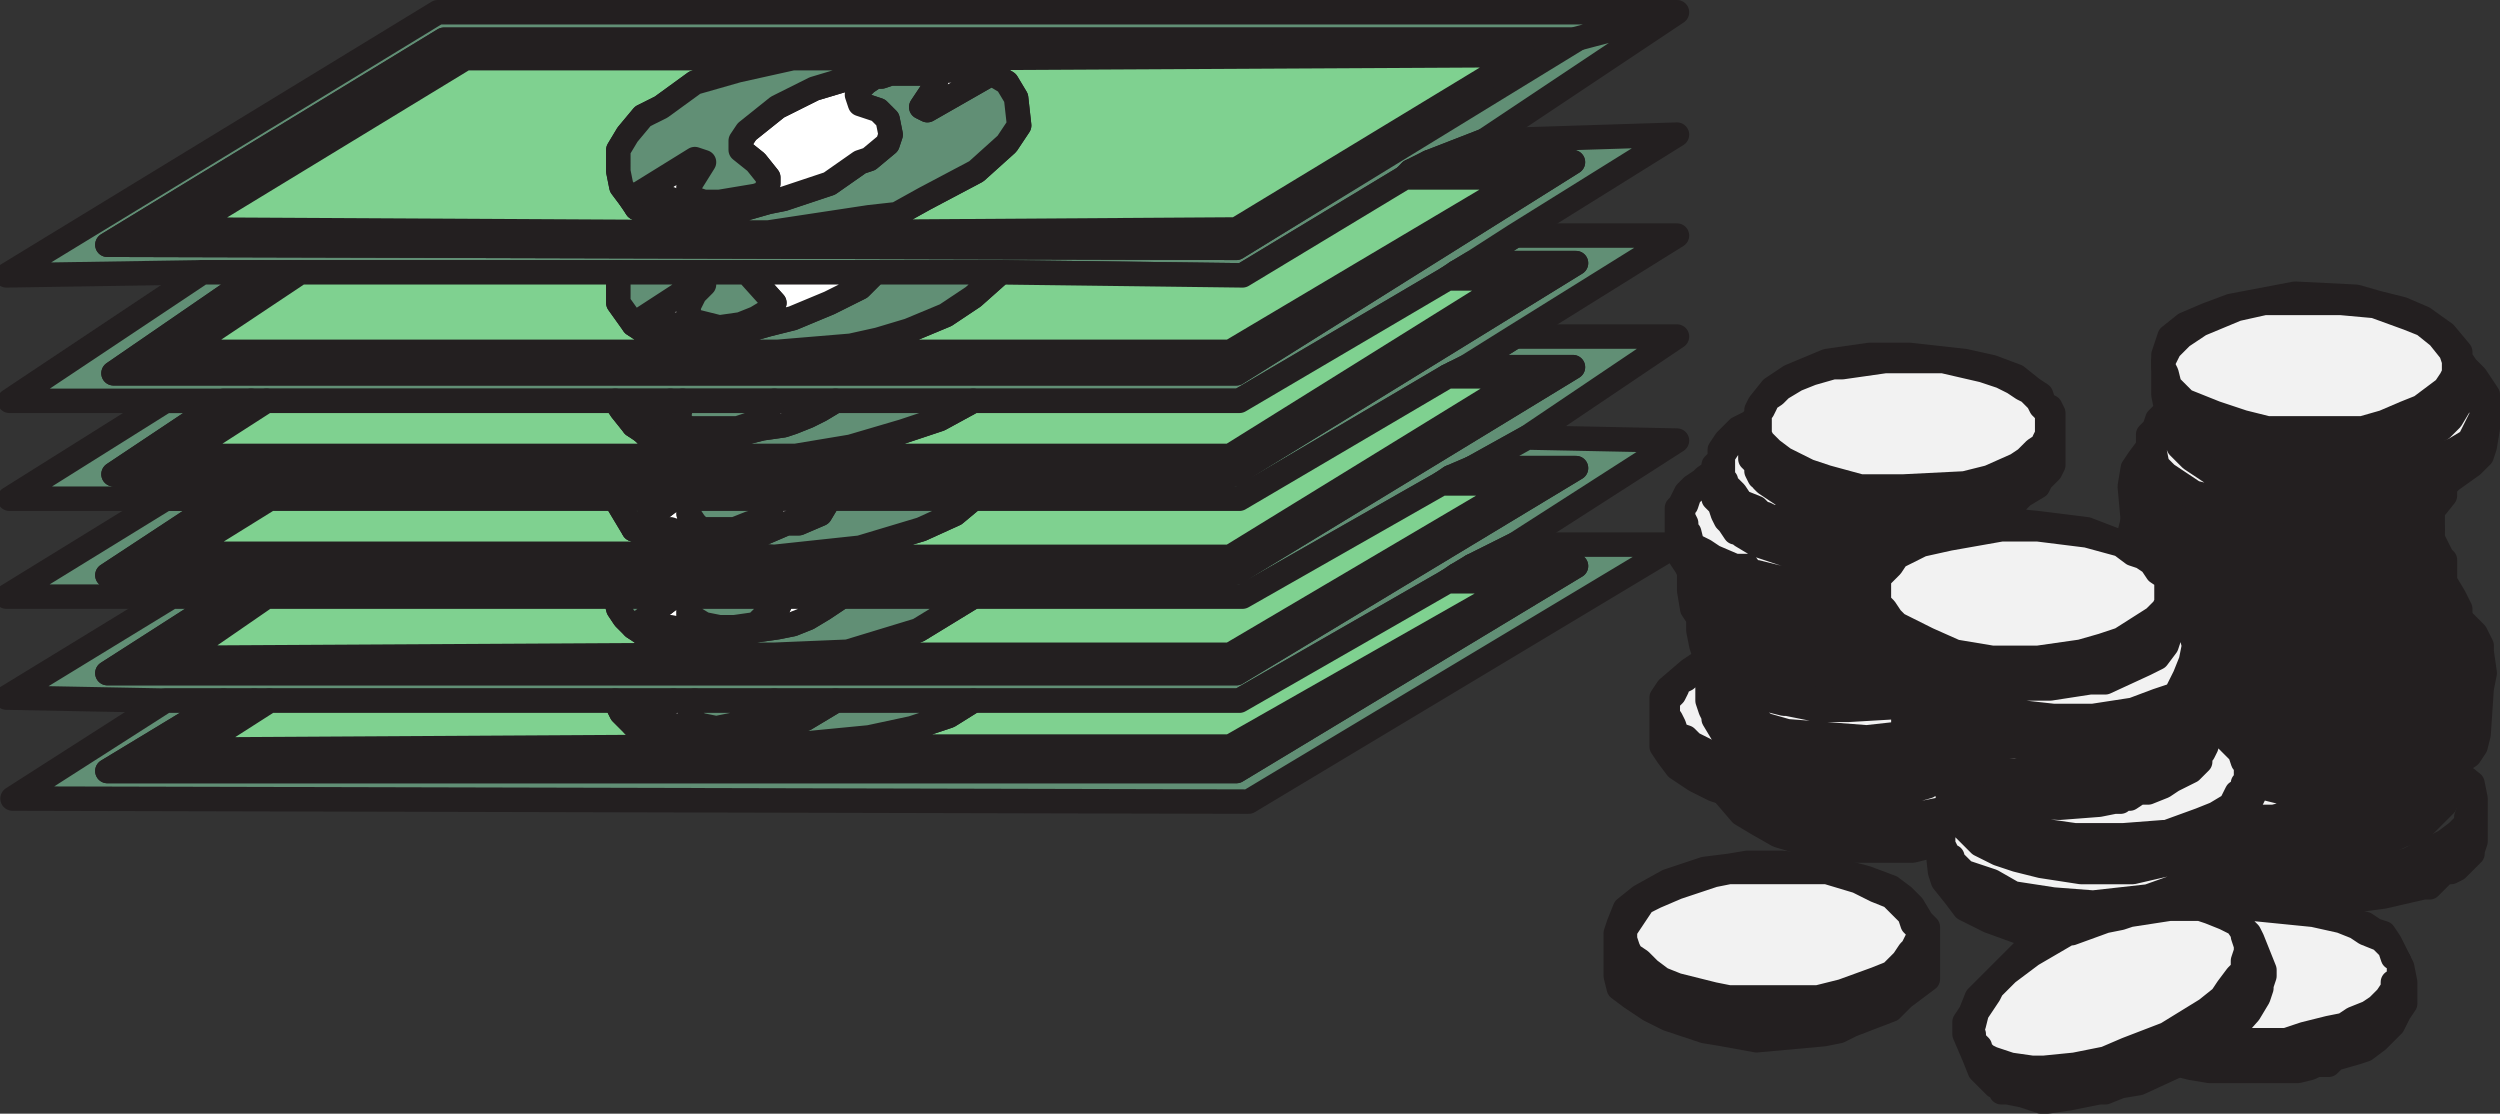 <svg xmlns="http://www.w3.org/2000/svg" width="612.822" height="273"><rect width="100%" height="100%" fill="#333333" stroke="none"/><path fill="#618f75" fill-rule="evenodd" d="M363.822 34.5 411.072 3l-25.5 6.75-82.5 51L26.322 60l82.5-50.25h276.75l25.5-6.75h-303.75L1.572 67.5l48-.75h195.75l59.25.75 39.75-24 1.5-1.5 4.5-2.25 13.5-5.25"/><path fill="none" stroke="#231f20" stroke-linecap="round" stroke-linejoin="round" stroke-miterlimit="10" stroke-width="6" d="M363.822 34.5 411.072 3l-25.5 6.75-82.5 51L26.322 60l82.5-50.25h276.75l25.5-6.75h-303.75L1.572 67.5l48-.75h195.75l59.25.75 39.75-24 1.5-1.5 4.5-2.25zm0 0"/><path fill="#618f75" fill-rule="evenodd" d="m371.322 82.5-12 7.5h26.25l-82.5 50.25-276.75.75 28.5-18.75h-14.25l-39 24h303l48.75-27.75 2.25-1.5 5.25-2.25 13.5-7.5 36.75-24.75h-39.75"/><path fill="none" stroke="#231f20" stroke-linecap="round" stroke-linejoin="round" stroke-miterlimit="10" stroke-width="6" d="m371.322 82.5-12 7.5h26.25l-82.5 50.25-276.75.75 28.5-18.75h-14.25l-39 24h303l48.75-27.75 2.25-1.5 5.25-2.25 13.5-7.5 36.75-24.75zm0 0"/><path fill="#618f75" fill-rule="evenodd" d="m371.322 57.75-10.5 6.75h25.5l-84 51.75h-274.5l27-18h-14.25l-38.25 24h301.5l51-30 4.5-2.25 12-7.5 39.75-24.75h-39.75"/><path fill="none" stroke="#231f20" stroke-linecap="round" stroke-linejoin="round" stroke-miterlimit="10" stroke-width="6" d="m371.322 57.75-10.5 6.75h25.5l-84 51.75h-274.5l27-18h-14.25l-38.25 24h301.5l51-30 4.5-2.25 12-7.5 39.75-24.75zm0 0"/><path fill="#618f75" fill-rule="evenodd" d="m374.322 107.25-13.5 7.5h25.5L303.072 165H26.322l29.25-18.75h-13.5L1.572 171l39 .75h263.25l51-29.25 2.25-1.5 3.75-2.25 10.5-5.25 39.75-25.5-36.75-.75"/><path fill="none" stroke="#231f20" stroke-linecap="round" stroke-linejoin="round" stroke-miterlimit="10" stroke-width="6" d="m374.322 107.25-13.5 7.5h25.5L303.072 165H26.322l29.25-18.75h-13.5L1.572 171l39 .75h263.25l51-29.25 2.25-1.5 3.75-2.25 10.5-5.25 39.75-25.5zm0 0"/><path fill="#618f75" fill-rule="evenodd" d="m363.822 34.5-13.5 5.25h35.25l-82.5 51.75H27.822l36-24.75h-14.25l-47.25 31.5h301.5l51-30 2.25-1.5 3.75-2.25 10.5-6.75L411.072 33l-47.25 1.5"/><path fill="none" stroke="#231f20" stroke-linecap="round" stroke-linejoin="round" stroke-miterlimit="10" stroke-width="6" d="m363.822 34.5-13.5 5.25h35.25l-82.5 51.75H27.822l36-24.75h-14.25l-47.25 31.5h301.5l51-30 2.25-1.5 3.75-2.25 10.5-6.75L411.072 33zm0 0"/><path fill="#618f75" fill-rule="evenodd" d="m371.322 133.5-10.5 5.25h25.5L303.072 189H26.322l28.5-17.25h-14.25l-37.5 24 303 .75 105-63h-39.75"/><path fill="none" stroke="#231f20" stroke-linecap="round" stroke-linejoin="round" stroke-miterlimit="10" stroke-width="6" d="m371.322 133.5-10.5 5.25h25.5L303.072 189H26.322l28.5-17.25h-14.25l-37.5 24 303 .75 105-63zm0 0"/><path fill="#fff" fill-rule="evenodd" d="m386.322 9.75-83.25 51L26.322 60l82.5-50.25h277.5"/><path fill="none" stroke="#231f20" stroke-linecap="round" stroke-linejoin="round" stroke-miterlimit="10" stroke-width="6" d="m386.322 9.75-83.25 51L26.322 60l82.5-50.25zm0 0"/><path fill="#fff" fill-rule="evenodd" d="M55.572 146.25 26.322 165h276.75l83.25-50.25h-25.5l-5.25 2.25h23.25l-77.25 45H38.322l24-15.75h-6.75"/><path fill="none" stroke="#231f20" stroke-linecap="round" stroke-linejoin="round" stroke-miterlimit="10" stroke-width="6" d="M55.572 146.25 26.322 165h276.75l83.25-50.25h-25.5l-5.25 2.25h23.25l-77.25 45H38.322l24-15.75zm0 0"/><path fill="#fff" fill-rule="evenodd" d="M54.822 171.75 26.322 189h276.75l83.25-50.25h-25.5l-3.75 2.25h21.75l-76.5 44.25h-262.5l22.5-13.5h-7.5"/><path fill="none" stroke="#231f20" stroke-linecap="round" stroke-linejoin="round" stroke-miterlimit="10" stroke-width="6" d="M54.822 171.75 26.322 189h276.75l83.25-50.25h-25.5l-3.75 2.25h21.75l-76.5 44.25h-262.5l22.5-13.5zm0 0"/><path fill="#fff" fill-rule="evenodd" d="M54.822 122.25 26.322 141l276.75-.75 82.5-50.25h-26.25l-3 1.5 22.5.75-77.25 46.5H36.822l25.5-16.5h-7.5"/><path fill="none" stroke="#231f20" stroke-linecap="round" stroke-linejoin="round" stroke-miterlimit="10" stroke-width="6" d="M54.822 122.25 26.322 141l276.75-.75 82.5-50.25h-26.25l-3 1.5 22.5.75-77.25 46.5H36.822l25.5-16.5zm0 0"/><path fill="#fff" fill-rule="evenodd" d="m54.822 98.25-27 18h274.5l84-51.75h-25.5l-3.75 2.25h21.75L301.572 114l-264.75-.75 24.75-15h-6.75"/><path fill="none" stroke="#231f20" stroke-linecap="round" stroke-linejoin="round" stroke-miterlimit="10" stroke-width="6" d="m54.822 98.25-27 18h274.5l84-51.75h-25.5l-3.75 2.25h21.75L301.572 114l-264.75-.75 24.75-15zm0 0"/><path fill="#fff" fill-rule="evenodd" d="m350.322 39.75-4.5 2.25h33l-77.25 45.75H38.322l32.25-21h-6.75l-36 24.75h275.25l82.5-51.75h-35.25"/><path fill="none" stroke="#231f20" stroke-linecap="round" stroke-linejoin="round" stroke-miterlimit="10" stroke-width="6" d="m350.322 39.75-4.5 2.25h33l-77.25 45.75H38.322l32.25-21h-6.75l-36 24.75h275.25l82.5-51.75zm0 0"/><path fill="#231f20" fill-rule="evenodd" d="m62.322 122.25-25.5 16.5h264.75l77.25-46.5-22.5-.75-1.5.75h18.75l-72 44.25h-111.75l-10.5-.75h-135l21.75-13.5h-3.75"/><path fill="none" stroke="#231f20" stroke-linecap="round" stroke-linejoin="round" stroke-miterlimit="10" stroke-width="6" d="m62.322 122.25-25.5 16.5h264.75l77.25-46.5-22.5-.75-1.5.75h18.75l-72 44.25h-111.75l-10.5-.75h-135l21.75-13.5zm0 0"/><path fill="#231f20" fill-rule="evenodd" d="m61.572 98.25-24.75 15 264.75.75 77.25-47.25h-21.75l-2.25 1.5h16.5l-69.75 43.5H44.322l21-13.5h-3.75"/><path fill="none" stroke="#231f20" stroke-linecap="round" stroke-linejoin="round" stroke-miterlimit="10" stroke-width="6" d="m61.572 98.25-24.75 15 264.75.75 77.25-47.25h-21.75l-2.25 1.5h16.5l-69.75 43.5H44.322l21-13.5zm0 0"/><path fill="#231f20" fill-rule="evenodd" d="m62.322 146.25-24 15.75h263.25l77.25-45h-23.25l-2.25 1.5h19.5l-71.25 42h-123.75l-134.25.75 21.75-15h-3"/><path fill="none" stroke="#231f20" stroke-linecap="round" stroke-linejoin="round" stroke-miterlimit="10" stroke-width="6" d="m62.322 146.25-24 15.75h263.25l77.25-45h-23.25l-2.25 1.5h19.5l-71.25 42h-123.75l-134.25.75 21.75-15zm0 0"/><path fill="#231f20" fill-rule="evenodd" d="m70.572 66.75-32.25 21h263.25L378.822 42h-33l-1.5 1.5h29.25l-72 42.75H44.322l29.25-19.5h-3"/><path fill="none" stroke="#231f20" stroke-linecap="round" stroke-linejoin="round" stroke-miterlimit="10" stroke-width="6" d="m70.572 66.75-32.25 21h263.25L378.822 42h-33l-1.5 1.5h29.25l-72 42.75H44.322l29.25-19.5zm0 0"/><path fill="#231f20" fill-rule="evenodd" d="m62.322 171.75-22.5 13.5h262.5l76.5-44.25h-21.75l-2.25 1.5h18l-71.25 40.5h-125.25l-129 .75 18.75-12h-3.75"/><path fill="none" stroke="#231f20" stroke-linecap="round" stroke-linejoin="round" stroke-miterlimit="10" stroke-width="6" d="m62.322 171.75-22.5 13.5h262.5l76.5-44.25h-21.75l-2.25 1.5h18l-71.25 40.5h-125.25l-129 .75 18.75-12zm0 0"/><path fill="#231f20" fill-rule="evenodd" d="M194.322 14.25h38.25l141-.75-70.5 42.75-114.75.75h-4.5l-138.75-.75 69-42-3-1.5-71.25 45h261.75l77.25-45h-267.75l3 1.5h80.25"/><path fill="none" stroke="#231f20" stroke-linecap="round" stroke-linejoin="round" stroke-miterlimit="10" stroke-width="6" d="M194.322 14.25h38.25l141-.75-70.5 42.75-114.75.75h-4.5l-138.75-.75 69-42-3-1.5-71.25 45h261.75l77.25-45h-267.75l3 1.5zm0 0"/><path fill="#7fd190" fill-rule="evenodd" d="m239.322 15.75 7.5 4.5 2.25 3.75.75 6.75-3 4.5-7.5 6.75-12.75 6.75-6.75 3.75-6.75.75-24.75 3.75 114.75-.75 70.5-42.75-141 .75 6.75 1.5"/><path fill="none" stroke="#231f20" stroke-linecap="round" stroke-linejoin="round" stroke-miterlimit="10" stroke-width="6" d="m239.322 15.75 7.5 4.5 2.25 3.75.75 6.75-3 4.5-7.5 6.75-12.75 6.75-6.75 3.75-6.75.75-24.75 3.75 114.75-.75 70.5-42.75-141 .75zm0 0"/><path fill="#7fd190" fill-rule="evenodd" d="m354.822 92.25-51 30h-65.25l-4.5 3.75-8.25 3.75-15 4.5-21 2.25h111.75l72-44.25h-18.75"/><path fill="none" stroke="#231f20" stroke-linecap="round" stroke-linejoin="round" stroke-miterlimit="10" stroke-width="6" d="m354.822 92.25-51 30h-65.25l-4.5 3.75-8.25 3.75-15 4.5-21 2.25h111.75l72-44.25zm0 0"/><path fill="#7fd190" fill-rule="evenodd" d="M190.572 86.25h111l72-42.75h-29.25l-39.75 24-59.25-.75-6.75 6-6.75 4.5-9 3.75-7.5 2.25-6.75 1.5-18 1.5"/><path fill="none" stroke="#231f20" stroke-linecap="round" stroke-linejoin="round" stroke-miterlimit="10" stroke-width="6" d="M190.572 86.25h111l72-42.75h-29.25l-39.75 24-59.25-.75-6.75 6-6.75 4.5-9 3.75-7.5 2.25-6.75 1.5zm0 0"/><path fill="#7fd190" fill-rule="evenodd" d="m353.322 118.5-48.75 27.75h-66l-13.5 8.25-17.25 5.25-18 .75h111.75l71.25-42h-19.5"/><path fill="none" stroke="#231f20" stroke-linecap="round" stroke-linejoin="round" stroke-miterlimit="10" stroke-width="6" d="m353.322 118.5-48.75 27.75h-66l-13.5 8.25-17.25 5.25-18 .75h111.75l71.25-42zm0 0"/><path fill="#7fd190" fill-rule="evenodd" d="m354.822 142.5-51 29.25h-65.25l-6 3.75-9 3-10.5 2.25-23.25 2.25h111.75l71.25-40.5h-18"/><path fill="none" stroke="#231f20" stroke-linecap="round" stroke-linejoin="round" stroke-miterlimit="10" stroke-width="6" d="m354.822 142.5-51 29.25h-65.25l-6 3.75-9 3-10.5 2.25-23.25 2.25h111.75l71.25-40.5zm0 0"/><path fill="#7fd190" fill-rule="evenodd" d="m354.822 68.25-51 30h-65.25l-8.25 4.5-9 3-12.75 3.75-13.5 2.25h106.5l69.75-43.5h-16.5"/><path fill="none" stroke="#231f20" stroke-linecap="round" stroke-linejoin="round" stroke-miterlimit="10" stroke-width="6" d="m354.822 68.25-51 30h-65.25l-8.25 4.5-9 3-12.75 3.75-13.5 2.25h106.5l69.75-43.5zm0 0"/><path fill="#7fd190" fill-rule="evenodd" d="M194.322 14.25h-80.25l-69 42 138.75.75-13.5-2.25-7.5-.75-6.75-3-1.5-2.25-2.25-3-.75-3.75v-5.25l2.25-3.75 3.75-4.5 4.5-2.25 8.25-6 10.5-3 13.5-3"/><path fill="none" stroke="#231f20" stroke-linecap="round" stroke-linejoin="round" stroke-miterlimit="10" stroke-width="6" d="M194.322 14.25h-80.25l-69 42 138.75.75-13.5-2.25-7.5-.75-6.75-3-1.5-2.25-2.25-3-.75-3.75v-5.25l2.25-3.75 3.75-4.5 4.5-2.25 8.25-6 10.5-3zm0 0"/><path fill="#7fd190" fill-rule="evenodd" d="M150.822 98.25h-85.5l-21 13.5h135l-13.5-1.5-3-1.5-3-.75-2.25-2.25-2.25-1.5-3-3.75-1.5-2.25"/><path fill="none" stroke="#231f20" stroke-linecap="round" stroke-linejoin="round" stroke-miterlimit="10" stroke-width="6" d="M150.822 98.25h-85.5l-21 13.5h135l-13.5-1.5-3-1.5-3-.75-2.25-2.25-2.25-1.5-3-3.75zm0 0"/><path fill="#7fd190" fill-rule="evenodd" d="m66.072 122.25-21.75 13.5h135l-13.5-.75-2.25-.75-3.75-2.25-2.25-1.5-2.25-.75-4.5-7.5h-84.75"/><path fill="none" stroke="#231f20" stroke-linecap="round" stroke-linejoin="round" stroke-miterlimit="10" stroke-width="6" d="m66.072 122.25-21.75 13.5h135l-13.5-.75-2.25-.75-3.75-2.25-2.25-1.5-2.25-.75-4.5-7.5zm0 0"/><path fill="#7fd190" fill-rule="evenodd" d="M151.572 66.75h-78l-29.25 19.5h135l-10.5-.75-6-1.5-2.25-.75-.75-.75-4.5-3-3.75-5.25v-7.5"/><path fill="none" stroke="#231f20" stroke-linecap="round" stroke-linejoin="round" stroke-miterlimit="10" stroke-width="6" d="M151.572 66.75h-78l-29.25 19.5h135l-10.5-.75-6-1.5-2.25-.75-.75-.75-4.5-3-3.75-5.25zm0 0"/><path fill="#7fd190" fill-rule="evenodd" d="m65.322 146.25-21.75 15 134.25-.75-11.25-.75-5.25-3-3.75-1.5-2.25-1.5-2.25-2.25-1.5-2.25-.75-3h-85.5"/><path fill="none" stroke="#231f20" stroke-linecap="round" stroke-linejoin="round" stroke-miterlimit="10" stroke-width="6" d="m65.322 146.25-21.75 15 134.25-.75-11.25-.75-5.25-3-3.75-1.5-2.25-1.5-2.25-2.25-1.5-2.25-.75-3zm0 0"/><path fill="#7fd190" fill-rule="evenodd" d="m66.072 171.75-18.75 12 129-.75h-10.5l-6-2.25-2.25-.75-5.25-5.25-1.5-3h-84.75"/><path fill="none" stroke="#231f20" stroke-linecap="round" stroke-linejoin="round" stroke-miterlimit="10" stroke-width="6" d="m66.072 171.75-18.75 12 129-.75h-10.5l-6-2.25-2.25-.75-5.25-5.25-1.5-3zm0 0"/><path fill="#618f75" fill-rule="evenodd" d="m188.322 57 24.75-3.75 6.75-.75 6.75-3.75 12.75-6.75 7.5-6.75 3-4.5-.75-6.75-2.25-3.75-3.75-2.25-15.75 9-1.5-.75 3-4.5.75-2.25-3-1.5h-8.25l-2.25.75h-1.5l-2.25 1.5-1.5 1.5-.75 1.5.75 2.25 4.5 1.5 2.25 2.25.75 3.75-.75 2.25-4.5 3.75-2.25.75-7.5 5.25-11.25 3.75-3.75.75-5.25 1.5-9.75 1.5-5.25-1.5-3.75-2.25-8.25 2.25 6.75 3 7.5.75 13.5 2.25h4.5"/><path fill="none" stroke="#231f20" stroke-linecap="round" stroke-linejoin="round" stroke-miterlimit="10" stroke-width="6" d="m188.322 57 24.75-3.75 6.75-.75 6.75-3.75 12.75-6.75 7.5-6.75 3-4.5-.75-6.75-2.25-3.75-3.75-2.25-15.75 9-1.5-.75 3-4.5.75-2.25-3-1.5h-8.25l-2.25.75h-1.5l-2.25 1.5-1.5 1.5-.75 1.5.75 2.25 4.5 1.5 2.25 2.25.75 3.75-.75 2.25-4.5 3.75-2.25.75-7.5 5.25-11.25 3.75-3.75.75-5.25 1.5-9.75 1.5-5.25-1.5-3.75-2.25-8.25 2.25 6.75 3 7.5.75 13.5 2.25zm0 0"/><path fill="#fff" fill-rule="evenodd" d="m154.572 48.75 1.5 2.25 8.25-2.25 3.75 2.25 5.25 1.5 9.75-1.5 5.25-1.5 3.75-.75 11.25-3.75 7.5-5.25 2.25-.75 4.5-3.75.75-2.25-.75-3.75-2.25-2.25-4.5-1.5-.75-2.25.75-1.5 1.5-1.5 2.25-1.5h1.5l2.25-.75h8.25l3 1.5-.75 2.25-3 4.5 1.5.75 15.75-9-3.75-2.25-6.75 1.5-5.25-1.5h-6l-6.75 1.5-15 4.5-9 4.5-7.5 6-1.5 2.25v2.25l3.75 3 3 3.75V45l-.75 2.25-2.25.75-9 1.5h-3.75l-2.25-.75-1.5-.75v-2.25l3.75-6-2.25-.75-15.75 9.75"/><path fill="none" stroke="#231f20" stroke-linecap="round" stroke-linejoin="round" stroke-miterlimit="10" stroke-width="6" d="m154.572 48.75 1.5 2.25 8.25-2.25 3.75 2.25 5.25 1.5 9.75-1.5 5.25-1.5 3.75-.75 11.25-3.75 7.5-5.25 2.25-.75 4.5-3.75.75-2.25-.75-3.75-2.25-2.25-4.5-1.5-.75-2.25.75-1.5 1.5-1.5 2.25-1.5h1.5l2.25-.75h8.25l3 1.5-.75 2.25-3 4.5 1.5.75 15.75-9-3.75-2.25-6.75 1.5-5.25-1.5h-6l-6.75 1.5-15 4.5-9 4.5-7.5 6-1.5 2.25v2.25l3.75 3 3 3.75V45l-.75 2.25-2.25.75-9 1.5h-3.75l-2.25-.75-1.5-.75v-2.25l3.75-6-2.25-.75zm0 0"/><path fill="#618f75" fill-rule="evenodd" d="m194.322 14.25-13.5 3-10.5 3-8.25 6-4.5 2.25-3.75 4.5-2.25 3.75V42l.75 3.75 2.25 3 15.75-9.75 2.25.75-3.75 6V48l1.5.75 2.25.75h3.75l9-1.5 2.25-.75.75-2.25v-1.5l-3-3.75-3.75-3V34.5l1.5-2.25 7.5-6 9-4.5 15-4.5 6.75-1.5h6l5.25 1.5 6.75-1.5-6.75-1.5h-38.25"/><path fill="none" stroke="#231f20" stroke-linecap="round" stroke-linejoin="round" stroke-miterlimit="10" stroke-width="6" d="m194.322 14.25-13.5 3-10.5 3-8.25 6-4.5 2.25-3.75 4.5-2.25 3.75V42l.75 3.75 2.25 3 15.75-9.75 2.25.75-3.75 6V48l1.5.75 2.25.75h3.75l9-1.5 2.25-.75.75-2.25v-1.5l-3-3.75-3.75-3V34.5l1.5-2.25 7.5-6 9-4.5 15-4.5 6.75-1.5h6l5.25 1.5 6.75-1.5-6.75-1.5zm0 0"/><path fill="#618f75" fill-rule="evenodd" d="m190.572 86.25 18-1.5 6.75-1.5 7.5-2.25 9-3.75 6.75-4.5 6.75-6h-30.75l-3.75 3.75-7.5 3.75-9 3.75-6 1.5-5.25 1.5-6.75.75-6 .75-3.75-1.5-1.5-1.5-7.5 1.5 2.25 1.5.75.75 2.25.75 6 1.5 10.5.75h11.25"/><path fill="none" stroke="#231f20" stroke-linecap="round" stroke-linejoin="round" stroke-miterlimit="10" stroke-width="6" d="m190.572 86.25 18-1.5 6.75-1.5 7.5-2.25 9-3.75 6.75-4.5 6.75-6h-30.75l-3.75 3.75-7.5 3.75-9 3.75-6 1.5-5.25 1.5-6.75.75-6 .75-3.75-1.5-1.5-1.5-7.5 1.5 2.25 1.5.75.75 2.25.75 6 1.5 10.5.75zm0 0"/><path fill="#618f75" fill-rule="evenodd" d="m189.822 183 23.25-2.25 10.5-2.25 9-3 6-3.75h-33.75l-7.5 4.5-11.25 3.75h-8.25l-3.75.75-3.75-.75h-3l-2.25-2.25-7.5 2.25 2.25.75 6 2.25h24"/><path fill="none" stroke="#231f20" stroke-linecap="round" stroke-linejoin="round" stroke-miterlimit="10" stroke-width="6" d="m189.822 183 23.25-2.25 10.5-2.25 9-3 6-3.75h-33.75l-7.5 4.5-11.25 3.75h-8.25l-3.75.75-3.75-.75h-3l-2.25-2.25-7.5 2.25 2.25.75 6 2.25zm0 0"/><path fill="#618f75" fill-rule="evenodd" d="m189.822 160.5 18-.75 17.25-5.25 13.5-8.25h-32.25l-4.5 3-3.75 2.25-3.75 1.5-3.75.75-5.25.75-3.75.75h-2.25l-4.5.75-6.75-1.5-3.75-.75-6.75 1.5 3.75 1.5 5.25 3 11.25.75h12"/><path fill="none" stroke="#231f20" stroke-linecap="round" stroke-linejoin="round" stroke-miterlimit="10" stroke-width="6" d="m189.822 160.5 18-.75 17.25-5.25 13.5-8.25h-32.25l-4.5 3-3.75 2.25-3.75 1.5-3.75.75-5.25.75-3.75.75h-2.25l-4.5.75-6.75-1.5-3.75-.75-6.75 1.5 3.75 1.5 5.25 3 11.25.75zm0 0"/><path fill="#618f75" fill-rule="evenodd" d="m195.072 111.75 13.5-2.25 12.75-3.75 9-3 8.25-4.5h-33.75l-3.75 2.25-3 1.5-3.75 1.5-2.25.75-5.25.75-6 1.5-6 .75-3-.75h-3.75l-5.25-1.5-5.25.75 2.25 2.25 3 .75 3 1.5 13.5 1.5h15.75"/><path fill="none" stroke="#231f20" stroke-linecap="round" stroke-linejoin="round" stroke-miterlimit="10" stroke-width="6" d="m195.072 111.75 13.5-2.25 12.75-3.75 9-3 8.25-4.5h-33.75l-3.75 2.25-3 1.5-3.75 1.5-2.25.75-5.25.75-6 1.5-6 .75-3-.75h-3.75l-5.25-1.5-5.25.75 2.25 2.25 3 .75 3 1.5 13.5 1.5zm0 0"/><path fill="#618f75" fill-rule="evenodd" d="m189.822 136.5 21-2.25 15-4.5 8.25-3.75 4.5-3.75h-35.25l-2.25 3.75-5.25 2.25h-3l-5.25 2.25-6.75 1.5h-7.5l-6.75-1.5-2.25-.75-6.75.75 2.25 1.5 3.75 2.25 2.25.75 13.5.75 10.5.75"/><path fill="none" stroke="#231f20" stroke-linecap="round" stroke-linejoin="round" stroke-miterlimit="10" stroke-width="6" d="m189.822 136.5 21-2.25 15-4.5 8.25-3.75 4.5-3.75h-35.25l-2.25 3.75-5.25 2.25h-3l-5.25 2.25-6.75 1.5h-7.5l-6.75-1.5-2.25-.75-6.75.75 2.25 1.5 3.75 2.25 2.25.75 13.5.75zm0 0"/><path fill="#fff" fill-rule="evenodd" d="m155.322 79.5 2.25 1.5 7.5-1.5 1.5 1.5 3.75 1.5 6-.75 6.75-.75 5.25-1.5 6-1.5 9-3.75 7.5-3.75 3.75-3.75h-31.5l6.75 7.5-.75 1.5-3.75 2.25-3.75 1.5-5.25.75-6-1.5-1.5-1.5V75l1.5-3 2.25-2.25h-2.25l-15 9.75"/><path fill="none" stroke="#231f20" stroke-linecap="round" stroke-linejoin="round" stroke-miterlimit="10" stroke-width="6" d="m155.322 79.5 2.25 1.5 7.5-1.5 1.5 1.5 3.75 1.5 6-.75 6.75-.75 5.25-1.5 6-1.5 9-3.75 7.5-3.75 3.75-3.75h-31.5l6.75 7.5-.75 1.5-3.75 2.25-3.75 1.5-5.25.75-6-1.5-1.5-1.5V75l1.5-3 2.25-2.25h-2.25zm0 0"/><path fill="#fff" fill-rule="evenodd" d="m155.322 153.75 2.25 1.5 6.75-1.5 3.75.75 6.75 1.5 4.5-.75h2.25l3.75-.75 5.25-.75 3.75-.75 3.75-1.5 3.75-2.25 4.5-3h-14.25l-1.5 3-2.25.75-3 3-5.25.75h-3.75l-3.75-.75-3.75-2.25v-4.5h-3.75l-9.75 7.5"/><path fill="none" stroke="#231f20" stroke-linecap="round" stroke-linejoin="round" stroke-miterlimit="10" stroke-width="6" d="m155.322 153.75 2.25 1.5 6.75-1.5 3.75.75 6.75 1.5 4.5-.75h2.25l3.75-.75 5.25-.75 3.75-.75 3.75-1.5 3.75-2.25 4.5-3h-14.25l-1.5 3-2.25.75-3 3-5.25.75h-3.75l-3.75-.75-3.75-2.25v-4.5h-3.75zm0 0"/><path fill="#fff" fill-rule="evenodd" d="m155.322 177.75 2.25 2.25 7.5-2.25 2.25 2.25h3l3.75.75 3.75-.75h8.25l11.25-3.75 7.5-4.5h-15v1.5l-1.5 1.5-3 1.5-6 1.5-3.75.75-3.75-.75-3-1.5 1.5-4.5h-5.25l-9.75 6"/><path fill="none" stroke="#231f20" stroke-linecap="round" stroke-linejoin="round" stroke-miterlimit="10" stroke-width="6" d="m155.322 177.75 2.25 2.25 7.5-2.25 2.25 2.25h3l3.75.75 3.75-.75h8.25l11.25-3.75 7.5-4.5h-15v1.5l-1.5 1.5-3 1.5-6 1.5-3.75.75-3.75-.75-3-1.5 1.5-4.5h-5.25zm0 0"/><path fill="#fff" fill-rule="evenodd" d="m155.322 104.25 2.25 1.5 5.25-.75 5.25 1.5h3.75l3 .75 6-.75 6-1.5 5.25-.75 2.25-.75 3.75-1.5 3-1.5 3.75-2.25h-15l-2.25 3-2.25 2.25-4.5 1.5h-12l-2.25-1.5v-2.25l.75-3h-3l-9 6"/><path fill="none" stroke="#231f20" stroke-linecap="round" stroke-linejoin="round" stroke-miterlimit="10" stroke-width="6" d="m155.322 104.25 2.25 1.5 5.25-.75 5.25 1.5h3.75l3 .75 6-.75 6-1.5 5.25-.75 2.25-.75 3.75-1.5 3-1.5 3.75-2.25h-15l-2.25 3-2.25 2.25-4.5 1.5h-12l-2.25-1.5v-2.25l.75-3h-3zm0 0"/><path fill="#fff" fill-rule="evenodd" d="m155.322 129.75 2.25.75 6.75-.75 2.25.75 6.75 1.5h7.5l6.75-1.5 5.25-2.25h3l5.25-2.25 2.25-3.75h-13.5l-.75 2.25-.75 1.5-1.5 1.5-3 .75-3.75 1.5h-8.25l-1.5-1.5-1.5-2.25v-3.75h-3.75l-9.75 7.5"/><path fill="none" stroke="#231f20" stroke-linecap="round" stroke-linejoin="round" stroke-miterlimit="10" stroke-width="6" d="m155.322 129.75 2.25.75 6.75-.75 2.25.75 6.75 1.5h7.5l6.75-1.5 5.25-2.25h3l5.25-2.25 2.25-3.75h-13.5l-.75 2.25-.75 1.5-1.5 1.5-3 .75-3.75 1.5h-8.25l-1.5-1.5-1.5-2.25v-3.75h-3.75zm0 0"/><path fill="#618f75" fill-rule="evenodd" d="M151.572 66.75v7.5l3.75 5.25 15-9.75h2.25l-2.25 2.25-1.5 3v2.25l1.5 1.5 6 1.5 5.25-.75 3.75-1.5 3.75-2.25.75-1.5-6.75-7.5h-31.5"/><path fill="none" stroke="#231f20" stroke-linecap="round" stroke-linejoin="round" stroke-miterlimit="10" stroke-width="6" d="M151.572 66.75v7.5l3.75 5.25 15-9.75h2.25l-2.25 2.25-1.5 3v2.25l1.5 1.5 6 1.5 5.25-.75 3.75-1.5 3.75-2.25.75-1.5-6.75-7.5zm0 0"/><path fill="#618f75" fill-rule="evenodd" d="m167.322 98.25-.75 3v2.25l2.25 1.5h12l4.5-1.5 2.25-2.25 2.25-3h-22.5"/><path fill="none" stroke="#231f20" stroke-linecap="round" stroke-linejoin="round" stroke-miterlimit="10" stroke-width="6" d="m167.322 98.25-.75 3v2.25l2.25 1.5h12l4.5-1.5 2.25-2.25 2.25-3zm0 0"/><path fill="#618f75" fill-rule="evenodd" d="M168.822 146.25v4.5l3.75 2.25 3.75.75h3.75l5.25-.75 3-3 2.25-.75 1.5-3h-23.25"/><path fill="none" stroke="#231f20" stroke-linecap="round" stroke-linejoin="round" stroke-miterlimit="10" stroke-width="6" d="M168.822 146.25v4.5l3.75 2.25 3.75.75h3.75l5.25-.75 3-3 2.25-.75 1.5-3zm0 0"/><path fill="#618f75" fill-rule="evenodd" d="M168.822 122.25V126l1.5 2.25 1.5 1.5h8.25l3.75-1.5 3-.75 1.5-1.5.75-1.5.75-2.25h-21"/><path fill="none" stroke="#231f20" stroke-linecap="round" stroke-linejoin="round" stroke-miterlimit="10" stroke-width="6" d="M168.822 122.25V126l1.5 2.25 1.5 1.5h8.25l3.75-1.5 3-.75 1.5-1.5.75-1.5.75-2.25zm0 0"/><path fill="#618f75" fill-rule="evenodd" d="m170.322 171.75-1.5 4.5 3 1.5 3.75.75 3.75-.75 6-1.5 3-1.5 1.5-1.5v-1.5h-19.5"/><path fill="none" stroke="#231f20" stroke-linecap="round" stroke-linejoin="round" stroke-miterlimit="10" stroke-width="6" d="m170.322 171.75-1.5 4.5 3 1.5 3.75.75 3.75-.75 6-1.5 3-1.5 1.5-1.5v-1.5zm0 0"/><path fill="#618f75" fill-rule="evenodd" d="m150.822 146.25.75 3 1.5 2.25 2.25 2.25 9.75-7.5h-14.25"/><path fill="none" stroke="#231f20" stroke-linecap="round" stroke-linejoin="round" stroke-miterlimit="10" stroke-width="6" d="m150.822 146.25.75 3 1.5 2.25 2.25 2.25 9.75-7.5zm0 0"/><path fill="#618f75" fill-rule="evenodd" d="m150.822 171.75 1.5 3 3 3 9.75-6h-14.25"/><path fill="none" stroke="#231f20" stroke-linecap="round" stroke-linejoin="round" stroke-miterlimit="10" stroke-width="6" d="m150.822 171.75 1.5 3 3 3 9.75-6zm0 0"/><path fill="#618f75" fill-rule="evenodd" d="m150.822 122.25 4.5 7.5 9.75-7.5h-14.25"/><path fill="none" stroke="#231f20" stroke-linecap="round" stroke-linejoin="round" stroke-miterlimit="10" stroke-width="6" d="m150.822 122.25 4.5 7.5 9.75-7.5zm0 0"/><path fill="#618f75" fill-rule="evenodd" d="m150.822 98.25 1.5 2.25 3 3.75 9-6h-13.5"/><path fill="none" stroke="#231f20" stroke-linecap="round" stroke-linejoin="round" stroke-miterlimit="10" stroke-width="6" d="m150.822 98.25 1.5 2.25 3 3.75 9-6zm0 0"/><path fill="#231f20" fill-rule="evenodd" d="M436.572 213.75h-12.75l-3.75.75-9 3-5.25 2.25-3 1.5-4.5 6.75v2.25l.75 2.25.75 1.5 2.25 1.5 2.25 2.25 3 2.25 3.75 1.5 9 2.25 3.75.75h21.75l6-1.5 8.25-3 3.75-1.5 3-3 1.5-2.25.75-.75 1.5-3V228l-1.5-1.5-.75-2.25-4.5-4.5-3.75-1.5-4.5-2.25-7.5-2.25h-11.25v-2.25l8.25.75 4.5.75 8.25 2.25 6 2.25 3 2.25 2.25 2.25 2.25 3.75 1.5 1.5V240l-6 4.5-3 3-9.75 3.75-3 1.5-3.75.75-16.5 1.5-8.25-1.5-4.5-.75-9-3-4.5-2.25-4.5-3-3-2.25-.75-3v-10.5l.75-2.25 1.5-3.75 3.75-3 6.75-3.75 9-3 6-.75 4.5-.75h8.25v2.25"/><path fill="none" stroke="#231f20" stroke-linecap="round" stroke-linejoin="round" stroke-miterlimit="10" stroke-width="6" d="M436.572 213.75h-12.75l-3.75.75-9 3-5.25 2.25-3 1.5-4.5 6.75v2.25l.75 2.25.75 1.5 2.25 1.5 2.25 2.25 3 2.25 3.75 1.5 9 2.25 3.75.75h21.75l6-1.5 8.25-3 3.75-1.5 3-3 1.5-2.25.75-.75 1.5-3V228l-1.5-1.5-.75-2.25-4.5-4.5-3.75-1.5-4.5-2.25-7.5-2.25h-11.25v-2.25l8.25.75 4.5.75 8.25 2.25 6 2.25 3 2.25 2.25 2.25 2.25 3.75 1.5 1.5V240l-6 4.5-3 3-9.75 3.75-3 1.5-3.75.75-16.5 1.5-8.25-1.5-4.5-.75-9-3-4.5-2.25-4.5-3-3-2.25-.75-3v-10.5l.75-2.25 1.5-3.75 3.75-3 6.75-3.75 9-3 6-.75 4.5-.75h8.25zm0 0"/><path fill="#231f20" fill-rule="evenodd" d="m534.072 261 11.25-6 6-6.75 2.25-3.75.75-2.25v-.75l.75-2.25v-1.5l-3-7.5-.75-1.5-1.5-1.5-.75-1.5-1.5-1.5h-.75l-.75-1.5h-3l-1.5.75 3.75 1.5 3 1.5 1.5 2.25v.75l.75 2.25v1.5l-.75 2.25v2.25l-1.5 1.5-2.25 3-1.5 2.25-3.75 3-9.75 6-9.75 3.75-5.25 2.25-7.5 1.5-7.5.75h-3l-5.25-.75-4.5-1.5-1.5-.75-1.5-1.5v-.75l-1.5-1.5v-1.5l-.75-.75v-1.5h.75l.75-3 3-4.5.75-1.5 3.75-3.75 6-4.5 9-5.25h.75l8.25-3 3.75-.75 2.25-.75 9.75-1.5h7.5l2.25.75 1.5-.75-6-1.5h-6.75l-6 1.5h-6l-6 3-6 2.25-10.5 5.25-11.25 11.25-1.5 3.75-1.5 2.25v3l2.25 5.25 1.5 3.75 3.75 3.75 1.5.75v.75h1.5l3.75.75 4.5 1.5h1.5l5.25-.75 7.5-1.5h1.5l3.75-1.5 4.5-.75 9.75-4.5"/><path fill="none" stroke="#231f20" stroke-linecap="round" stroke-linejoin="round" stroke-miterlimit="10" stroke-width="6" d="m534.072 261 11.25-6 6-6.75 2.25-3.75.75-2.25v-.75l.75-2.25v-1.5l-3-7.5-.75-1.5-1.5-1.5-.75-1.5-1.5-1.5h-.75l-.75-1.5h-3l-1.5.75 3.75 1.5 3 1.5 1.5 2.25v.75l.75 2.25v1.5l-.75 2.25v2.25l-1.5 1.5-2.25 3-1.5 2.25-3.75 3-9.75 6-9.75 3.75-5.25 2.25-7.5 1.5-7.5.75h-3l-5.25-.75-4.5-1.5-1.5-.75-1.5-1.5v-.75l-1.5-1.5v-1.5l-.75-.75v-1.5h.75l.75-3 3-4.5.75-1.5 3.75-3.75 6-4.5 9-5.25h.75l8.25-3 3.75-.75 2.25-.75 9.75-1.5h7.5l2.25.75 1.5-.75-6-1.5h-6.75l-6 1.5h-6l-6 3-6 2.25-10.5 5.25-11.25 11.25-1.5 3.75-1.5 2.25v3l2.25 5.25 1.5 3.75 3.75 3.75 1.5.75v.75h1.5l3.75.75 4.5 1.5h1.5l5.25-.75 7.5-1.5h1.5l3.75-1.5 4.5-.75zm0 0"/><path fill="#231f20" fill-rule="evenodd" d="M543.072 222.75h9l15 1.5 6.75 1.5 3.75 1.5 2.25 1.5 3.75 1.5 2.25 2.25.75 2.25 1.5.75v4.5l-1.5.75v1.5l-1.5 2.25-2.25 2.25-2.25 1.5-3.75 1.5-2.25 1.5-3.75.75-6 1.5-4.5 1.5h-15l-11.25 6 3 .75 4.5.75h21.75l3-.75 1.5-.75h3l1.5-1.5 5.25-1.5 2.25-.75 3-2.25 3.75-3.75 1.5-3 1.5-2.25v-5.25l-.75-3.75-3-6-1.5-2.25-2.25-.75-2.25-1.5-3-.75-4.5-1.5-3-1.5-9-.75h-9l-8.25.75"/><path fill="none" stroke="#231f20" stroke-linecap="round" stroke-linejoin="round" stroke-miterlimit="10" stroke-width="6" d="M543.072 222.75h9l15 1.5 6.75 1.5 3.75 1.5 2.25 1.5 3.75 1.5 2.25 2.25.75 2.25 1.5.75v4.5l-1.5.75v1.5l-1.5 2.25-2.25 2.25-2.25 1.5-3.75 1.5-2.25 1.5-3.75.75-6 1.5-4.5 1.5h-15l-11.25 6 3 .75 4.5.75h21.75l3-.75 1.5-.75h3l1.5-1.5 5.25-1.5 2.25-.75 3-2.25 3.75-3.75 1.5-3 1.5-2.25v-5.25l-.75-3.75-3-6-1.5-2.25-2.25-.75-2.25-1.5-3-.75-4.5-1.5-3-1.5-9-.75h-9zm0 0"/><path fill="#f2f2f2" fill-rule="evenodd" d="M436.572 213.75h11.25l7.5 2.25 4.5 2.25 3.75 1.5 4.5 4.5.75 2.25 1.5 1.5v1.5l-1.5 3-.75.75-1.5 2.25-3 3-3.75 1.5-8.25 3-6 1.5h-21.75l-3.75-.75-9-2.25-3.75-1.5-3-2.25-2.25-2.25-2.25-1.5-.75-1.5-.75-2.25V228l4.5-6.75 3-1.5 5.25-2.25 9-3 3.75-.75h12.75"/><path fill="none" stroke="#231f20" stroke-linecap="round" stroke-linejoin="round" stroke-miterlimit="10" stroke-width="6" d="M436.572 213.75h11.25l7.5 2.25 4.5 2.25 3.75 1.5 4.5 4.5.75 2.25 1.5 1.5v1.5l-1.5 3-.75.75-1.5 2.25-3 3-3.75 1.5-8.25 3-6 1.5h-21.75l-3.75-.75-9-2.25-3.75-1.5-3-2.25-2.25-2.25-2.25-1.5-.75-1.5-.75-2.25V228l4.5-6.75 3-1.5 5.25-2.25 9-3 3.75-.75zm0 0"/><path fill="#f2f2f2" fill-rule="evenodd" d="m541.572 223.5 3.75 1.5 3 1.5 1.5 2.25v.75l.75 2.25v1.5l-.75 2.25v2.25l-1.5 1.5-2.25 3-1.5 2.25-3.75 3-9.75 6-9.75 3.75-5.25 2.25-7.5 1.5-7.5.75h-3l-5.25-.75-4.5-1.5-1.5-.75-1.5-1.5v-.75l-1.5-1.5v-1.5l-.75-.75v-1.5h.75l.75-3 3-4.5.75-1.5 3.75-3.75 6-4.5 9-5.25h.75l8.25-3 3.75-.75 2.25-.75 9.75-1.5h7.5l2.25.75"/><path fill="none" stroke="#231f20" stroke-linecap="round" stroke-linejoin="round" stroke-miterlimit="10" stroke-width="6" d="m541.572 223.5 3.75 1.5 3 1.5 1.5 2.25v.75l.75 2.25v1.5l-.75 2.25v2.25l-1.5 1.5-2.25 3-1.5 2.25-3.75 3-9.75 6-9.75 3.75-5.25 2.25-7.5 1.5-7.5.75h-3l-5.25-.75-4.5-1.5-1.5-.75-1.5-1.5v-.75l-1.5-1.5v-1.5l-.75-.75v-1.5h.75l.75-3 3-4.5.75-1.5 3.75-3.75 6-4.5 9-5.25h.75l8.25-3 3.75-.75 2.25-.75 9.75-1.5h7.5zm0 0"/><path fill="#f2f2f2" fill-rule="evenodd" d="M545.322 255h15l4.5-1.5 6-1.5 3.75-.75 2.25-1.5 3.75-1.5 2.25-1.5 2.25-2.25 1.5-2.25v-1.5l1.5-.75v-4.5l-1.5-.75-.75-2.25-2.25-2.25-3.75-1.5-2.25-1.5-3.75-1.5-6.75-1.5-15-1.5h-6l.75 1.5h.75l1.5 1.5.75 1.5 1.5 1.5.75 1.5 3 7.5v1.5l-.75 2.25v.75l-.75 2.25-2.25 3.75-6 6.75"/><path fill="none" stroke="#231f20" stroke-linecap="round" stroke-linejoin="round" stroke-miterlimit="10" stroke-width="6" d="M545.322 255h15l4.5-1.5 6-1.5 3.75-.75 2.25-1.5 3.75-1.5 2.25-1.5 2.25-2.25 1.5-2.25v-1.5l1.5-.75v-4.5l-1.5-.75-.75-2.25-2.25-2.25-3.75-1.5-2.25-1.5-3.75-1.5-6.75-1.5-15-1.5h-6l.75 1.5h.75l1.5 1.5.75 1.5 1.5 1.5.75 1.5 3 7.5v1.5l-.75 2.25v.75l-.75 2.25-2.25 3.75zm0 0"/><path fill="#231f20" fill-rule="evenodd" d="m547.572 217.5 2.25-3v-9.75l-.75-.75-2.25 1.5.75 1.5-.75 1.5v1.5l-.75.75-3 2.25-2.25.75-3.75 2.25-10.5 3.75-13.5 1.5-9.75-.75-9.75-1.5-5.25-3-6.75-2.25-3-3V210l-1.5-.75v-.75l-.75-1.5v-3.75l.75-1.5 1.5-1.5h.75l.75 1.5 5.25 5.25 4.5 2.25 4.5 1.5 6 1.5 9.75 1.5h12.75l9.75-2.25 6.75-1.5 2.25-1.5 3.75-1.5 1.5-1.5 2.25-1.5-.75-.75v-3.75l3.75-3.75 1.5-3v-4.5l-1.5-3-5.25-5.25-1.5-.75-4.5-3v3h.75l3.75 1.5 3.75 3.75.75 2.25.75.75v3.75l-.75.75v2.25h-1.5l-1.5 3-3.75 2.25-3.75 1.5-8.25 3h-.75l-9.75.75h-12l-10.5-1.5-6-1.5-3-1.5-2.25-.75-5.25-5.25-4.5-2.25.75 6-1.5 1.5-1.5 4.5v3l.75 6.75.75 2.25 3 3.75 2.25 3 6 3 8.25 3 7.5.75 3-1.5 6-2.25 6-3h6l6-1.5h6.75l6 1.5 4.5-5.25"/><path fill="none" stroke="#231f20" stroke-linecap="round" stroke-linejoin="round" stroke-miterlimit="10" stroke-width="6" d="m547.572 217.5 2.25-3v-9.75l-.75-.75-2.25 1.5.75 1.5-.75 1.5v1.5l-.75.75-3 2.25-2.25.75-3.75 2.25-10.5 3.75-13.5 1.5-9.75-.75-9.75-1.5-5.25-3-6.75-2.25-3-3V210l-1.5-.75v-.75l-.75-1.5v-3.75l.75-1.5 1.5-1.5h.75l.75 1.5 5.25 5.25 4.5 2.25 4.5 1.5 6 1.5 9.75 1.5h12.75l9.75-2.25 6.75-1.5 2.25-1.5 3.75-1.5 1.5-1.5 2.25-1.5-.75-.75v-3.75l3.75-3.75 1.5-3v-4.5l-1.5-3-5.25-5.25-1.5-.75-4.5-3v3h.75l3.75 1.5 3.75 3.75.75 2.25.75.75v3.75l-.75.75v2.25h-1.5l-1.5 3-3.75 2.25-3.75 1.5-8.25 3h-.75l-9.75.75h-12l-10.5-1.5-6-1.5-3-1.5-2.25-.75-5.25-5.25-4.5-2.25.75 6-1.5 1.5-1.5 4.5v3l.75 6.75.75 2.25 3 3.75 2.25 3 6 3 8.25 3 7.5.75 3-1.5 6-2.25 6-3h6l6-1.5h6.75l6 1.5zm0 0"/><path fill="#231f20" fill-rule="evenodd" d="m492.072 127.5-3.75.75-10.5 1.5-6.75 2.25-9 4.5-1.5 2.25-.75 2.25-1.5 3.75-.75 6 .75 3 7.5 8.25v11.25l.75.75v6l1.5 3 .75 2.25 2.25 3 3 3h.75l2.25.75 4.5 2.25 6.75 2.25 3.75.75 12.75.75 9.75-.75 3.75-.75h1.5l.75-.75h1.5l2.25-1.5h2.25l3.75-1.5 2.25-1.5 4.5-2.25 2.25-2.25v-1.5l.75-.75.75-1.5v-10.5l-1.5-1.5v4.5l-1.5 2.25-2.25 2.25-3.75 3-5.25 2.25-4.5 2.25-14.25 1.5h-14.25l-5.25-.75-6.75-3-6-3-3-2.25-2.25-2.25-1.5-3v-3l3.75 4.5 5.25 2.25 9.75 3.75 6.75.75h23.25l3.75-.75 10.5-4.5 2.25-1.5 5.25-3V171l.75-2.25.75-1.5v-6l-1.5-5.25-1.5-3-4.5-3.75-.75 1.5 4.5 4.5.75 3-.75 3.75-1.5 3.75-2.25 4.5-4.5 1.5-6 2.25-9.75 1.5h-9.75l-6.75-.75-8.25-.75-9-3-3.75-2.25-4.5-3.75 12 3.75h19.5l9.75-1.5h3.75l9.75-4.5 3-1.5 2.25-3 .75-2.25.75-3v-2.25l.75-1.5.75-3.75-.75-3-.75-2.25-.75-1.5-4.5-3-6-2.25-9.75-3.75v1.5l8.25 2.25 3 2.25 2.25.75 2.25 1.5 1.5 2.25 2.25 1.5v6l-.75 1.5-2.25 2.25-8.25 5.25-4.5 1.5-5.25 1.5-10.5 1.5h-11.25l-9-1.5-6.75-3-7.5-3.75-1.5-1.5-1.5-2.25-1.5-1.5v-6l3-3 1.5-2.25 6-3 6.75-1.5 12.75-2.25h9l12 1.5v-1.5l-12-1.5-7.5-.75"/><path fill="none" stroke="#231f20" stroke-linecap="round" stroke-linejoin="round" stroke-miterlimit="10" stroke-width="6" d="m492.072 127.5-3.75.75-10.5 1.5-6.75 2.25-9 4.5-1.5 2.25-.75 2.25-1.5 3.75-.75 6 .75 3 7.5 8.25v11.25l.75.75v6l1.5 3 .75 2.25 2.25 3 3 3h.75l2.25.75 4.5 2.25 6.75 2.25 3.75.75 12.75.75 9.75-.75 3.75-.75h1.5l.75-.75h1.5l2.25-1.5h2.25l3.75-1.5 2.25-1.5 4.5-2.25 2.25-2.25v-1.5l.75-.75.75-1.5v-10.5l-1.5-1.5v4.5l-1.5 2.25-2.25 2.25-3.75 3-5.25 2.25-4.5 2.25-14.25 1.5h-14.25l-5.25-.75-6.75-3-6-3-3-2.25-2.25-2.25-1.5-3v-3l3.75 4.5 5.25 2.25 9.75 3.75 6.75.75h23.25l3.75-.75 10.5-4.5 2.25-1.5 5.25-3V171l.75-2.25.75-1.5v-6l-1.5-5.25-1.5-3-4.5-3.75-.75 1.5 4.5 4.5.75 3-.75 3.75-1.5 3.75-2.25 4.5-4.5 1.5-6 2.25-9.75 1.5h-9.75l-6.75-.75-8.25-.75-9-3-3.75-2.25-4.5-3.75 12 3.75h19.5l9.75-1.5h3.75l9.75-4.5 3-1.5 2.25-3 .75-2.25.75-3v-2.25l.75-1.5.75-3.75-.75-3-.75-2.25-.75-1.5-4.5-3-6-2.25-9.75-3.75v1.5l8.25 2.25 3 2.25 2.25.75 2.25 1.5 1.5 2.25 2.25 1.5v6l-.75 1.5-2.25 2.25-8.25 5.25-4.5 1.5-5.25 1.5-10.5 1.5h-11.25l-9-1.5-6.75-3-7.5-3.75-1.5-1.5-1.5-2.25-1.5-1.5v-6l3-3 1.5-2.25 6-3 6.75-1.5 12.75-2.25h9l12 1.5v-1.5l-12-1.5zm0 0"/><path fill="#f2f2f2" fill-rule="evenodd" d="m546.822 205.5-1.5 1.5-3.75 1.5-2.25 1.5-6.75 1.5-9.75 2.25h-12.75l-9.75-1.5-6-1.5-4.5-1.5-4.5-2.25-5.25-5.25-.75-1.5h-.75l-1.5 1.5-.75 1.5V207l.75 1.5v.75l1.5.75v.75l3 3 6.75 2.25 5.25 3 9.75 1.5 9.75.75 13.5-1.5 10.5-3.75 3.75-2.25 2.25-.75 3-2.25.75-.75v-1.5l.75-1.5-.75-1.5"/><path fill="none" stroke="#231f20" stroke-linecap="round" stroke-linejoin="round" stroke-miterlimit="10" stroke-width="6" d="m546.822 205.5-1.5 1.5-3.75 1.5-2.25 1.5-6.75 1.5-9.75 2.25h-12.75l-9.75-1.5-6-1.5-4.5-1.5-4.5-2.25-5.25-5.25-.75-1.5h-.75l-1.5 1.5-.75 1.5V207l.75 1.5v.75l1.5.75v.75l3 3 6.75 2.25 5.25 3 9.75 1.5 9.75.75 13.5-1.5 10.5-3.75 3.75-2.25 2.25-.75 3-2.25.75-.75v-1.5l.75-1.5zm0 0"/><path fill="#f2f2f2" fill-rule="evenodd" d="m481.572 194.25 5.25 5.25 2.25.75 3 1.5 6 1.5 10.5 1.5h12l9.75-.75h.75l8.25-3 3.75-1.5 3.75-2.25 1.5-3h1.5V192l.75-.75v-3.75l-.75-.75-.75-2.25-3.75-3.75-3.75-1.5h-.75V183l-.75 1.5-.75.75v1.5l-2.25 2.25-4.5 2.25-2.25 1.5-3.75 1.5h-2.25l-2.25 1.5h-1.5l-.75.75h-1.5l-3.75.75-9.75.75-12.75-.75-3.75-.75-6.75-2.25"/><path fill="none" stroke="#231f20" stroke-linecap="round" stroke-linejoin="round" stroke-miterlimit="10" stroke-width="6" d="m481.572 194.25 5.25 5.25 2.25.75 3 1.5 6 1.5 10.5 1.5h12l9.75-.75h.75l8.25-3 3.75-1.5 3.75-2.25 1.5-3h1.5V192l.75-.75v-3.75l-.75-.75-.75-2.25-3.75-3.75-3.75-1.5h-.75V183l-.75 1.5-.75.75v1.5l-2.25 2.25-4.5 2.25-2.25 1.5-3.75 1.5h-2.25l-2.25 1.5h-1.5l-.75.75h-1.5l-3.75.75-9.75.75-12.75-.75-3.75-.75zm0 0"/><path fill="#f2f2f2" fill-rule="evenodd" d="m539.322 173.25-5.25 3-2.25 1.5-10.5 4.5-3.75.75h-23.25l-6.75-.75-9.75-3.75-5.25-2.25-3.75-4.5v3l1.5 3 2.25 2.25 3 2.25 6 3 6.75 3 5.25.75h14.25l14.25-1.5 4.5-2.25 5.25-2.25 3.75-3 2.25-2.25 1.5-2.25v-2.25"/><path fill="none" stroke="#231f20" stroke-linecap="round" stroke-linejoin="round" stroke-miterlimit="10" stroke-width="6" d="m539.322 173.25-5.25 3-2.25 1.5-10.5 4.5-3.75.75h-23.25l-6.75-.75-9.75-3.75-5.25-2.25-3.75-4.5v3l1.5 3 2.25 2.25 3 2.25 6 3 6.75 3 5.25.75h14.25l14.25-1.5 4.5-2.25 5.25-2.25 3.75-3 2.25-2.25 1.5-2.25zm0 0"/><path fill="#f2f2f2" fill-rule="evenodd" d="m532.572 150.75 4.5 4.5.75 3-.75 3.75-1.5 3.75-2.25 4.5-4.5 1.5-6 2.25-9.75 1.5h-9.75l-6.75-.75-8.25-.75-9-3-3.75-2.25-4.5-3.75 12 3.75h19.5l9.75-1.5h3.75l9.75-4.5 3-1.5 2.25-3 .75-2.25.75-3v-2.25"/><path fill="none" stroke="#231f20" stroke-linecap="round" stroke-linejoin="round" stroke-miterlimit="10" stroke-width="6" d="m532.572 150.75 4.5 4.5.75 3-.75 3.75-1.5 3.75-2.25 4.5-4.5 1.5-6 2.25-9.75 1.5h-9.75l-6.75-.75-8.25-.75-9-3-3.75-2.25-4.5-3.75 12 3.75h19.5l9.75-1.5h3.75l9.75-4.5 3-1.5 2.25-3 .75-2.25.75-3zm0 0"/><path fill="#f2f2f2" fill-rule="evenodd" d="m511.572 131.25 8.25 2.25 3 2.25 2.25.75 2.25 1.5 1.5 2.25 2.25 1.5v6l-.75 1.5-2.25 2.25-8.25 5.25-4.5 1.5-5.25 1.5-10.5 1.5h-11.25l-9-1.5-6.75-3-7.5-3.75-1.5-1.5-1.5-2.25-1.5-1.5v-6l3-3 1.5-2.25 6-3 6.75-1.5 12.75-2.25h9l12 1.5"/><path fill="none" stroke="#231f20" stroke-linecap="round" stroke-linejoin="round" stroke-miterlimit="10" stroke-width="6" d="m511.572 131.25 8.25 2.25 3 2.25 2.25.75 2.25 1.5 1.5 2.25 2.25 1.5v6l-.75 1.5-2.25 2.25-8.25 5.25-4.5 1.5-5.25 1.5-10.5 1.5h-11.25l-9-1.5-6.75-3-7.5-3.75-1.5-1.5-1.5-2.25-1.5-1.5v-6l3-3 1.5-2.25 6-3 6.75-1.5 12.75-2.25h9zm0 0"/><path fill="#231f20" fill-rule="evenodd" d="m602.322 189-1.5.75 2.25 2.25 1.5 2.25.75 3.75-.75 2.25v1.5l-2.25 2.25-3 2.25-9 4.5-5.25 1.5-7.5.75h-13.5l-14.25-2.25v3.75l-2.25 3 3.75 1.5 4.5.75h1.5l7.5 1.5h8.25l11.25-1.5 9.75-2.25h1.5l3.75-3.75h1.5l1.5-.75 3.75-3.75v-.75l.75-2.25v-10.5l-.75-3.75-3.75-3"/><path fill="none" stroke="#231f20" stroke-linecap="round" stroke-linejoin="round" stroke-miterlimit="10" stroke-width="6" d="m602.322 189-1.5.75 2.25 2.25 1.5 2.25.75 3.75-.75 2.25v1.5l-2.25 2.25-3 2.25-9 4.5-5.25 1.5-7.5.75h-13.5l-14.25-2.25v3.75l-2.25 3 3.75 1.5 4.5.75h1.5l7.5 1.5h8.25l11.25-1.5 9.75-2.25h1.5l3.75-3.75h1.5l1.5-.75 3.75-3.75v-.75l.75-2.25v-10.5l-.75-3.75zm0 0"/><path fill="#231f20" fill-rule="evenodd" d="M603.072 151.5v2.25l1.5 1.5 2.25 4.5V162l-.75 2.25-1.5 2.25-3 3-4.5 2.25-7.5 3-8.25 1.5h-21l-6-1.5-9.75-3.75-4.5-2.25-.75 2.25 1.5 1.5v3.75l4.5 3 1.5.75.75.75 15 3.75 12.75.75 7.5-.75 12-3 4.5-2.25 6.75-4.5-1.5 3.75-3 1.5-3 3-9.75 2.25-13.5 1.5h-7.5l-6-1.5-12-2.25 2.25 2.25 1.5 3v4.5l6 1.5h23.25l10.5-3 3.75-2.25-.75 3-3 2.25-4.5 1.5-8.25 2.25-12 1.5h-8.25l-3 .75h-5.25l-3.75-.75v3.75l1.5 1.5v3.75l15 .75h6l9.75-.75 8.25-3.75 4.5-1.5 6-6 1.5-3.75v-3.75l1.5-.75v-.75l.75-1.5 2.25-1.5 1.5-2.25.75-3 .75-11.25.75-3.75-.75-5.25v-1.5l-1.5-3-3.75-3.75"/><path fill="none" stroke="#231f20" stroke-linecap="round" stroke-linejoin="round" stroke-miterlimit="10" stroke-width="6" d="M603.072 151.5v2.25l1.5 1.5 2.25 4.5V162l-.75 2.25-1.5 2.25-3 3-4.5 2.25-7.5 3-8.25 1.5h-21l-6-1.5-9.75-3.75-4.5-2.25-.75 2.25 1.5 1.5v3.75l4.5 3 1.5.75.75.75 15 3.75 12.75.75 7.5-.75 12-3 4.5-2.25 6.75-4.5-1.5 3.75-3 1.5-3 3-9.75 2.25-13.5 1.5h-7.5l-6-1.5-12-2.25 2.25 2.25 1.5 3v4.5l6 1.5h23.25l10.5-3 3.75-2.25-.75 3-3 2.25-4.5 1.5-8.25 2.25-12 1.5h-8.25l-3 .75h-5.25l-3.75-.75v3.75l1.5 1.5v3.75l15 .75h6l9.75-.75 8.25-3.75 4.5-1.5 6-6 1.5-3.75v-3.75l1.5-.75v-.75l.75-1.5 2.25-1.5 1.5-2.25.75-3 .75-11.25.75-3.75-.75-5.25v-1.5l-1.5-3zm0 0"/><path fill="#231f20" fill-rule="evenodd" d="m596.322 129.75-2.25 2.25-2.25 3-1.5 1.5-3.75 2.25-9.75 3.75-6 1.5-11.25.75h-6l-12-2.25-6-1.5-3.75-2.25.75 1.5.75 2.25.75 3-.75 3.75 4.5.75 10.5 3h23.25l6-2.25 6-1.5 6.75-3.75 3.75-3 .75-3.75 1.5 1.5V144l-.75 1.5-1.5 2.25-3.75 1.5-4.5 2.25-6 2.25-18 1.5-9.75-.75-10.5-1.5-3.75-1.5-4.5-2.25 4.5 3.75 1.5 3 1.5 5.25h.75l7.5 1.5 9.75 1.5 15-.75 9-1.5 3-1.5 3.75-2.25 3.75-1.5 3.75-3.75 2.25-3.75v5.25l-2.25 2.25-3.75 3-3.75 2.25-3.75.75-8.25 2.25h-18.75l-12-1.5-5.25-2.25h-.75v6l-.75 1.5 4.5 2.25 9.75 2.25 5.25.75h9.75l19.5-3 4.5-2.25 7.5-6 1.5-4.5.75-4.5v-4.5l-1.5-3-2.25-3.75v-5.25l-.75-.75-2.25-4.5v-2.25"/><path fill="none" stroke="#231f20" stroke-linecap="round" stroke-linejoin="round" stroke-miterlimit="10" stroke-width="6" d="m596.322 129.75-2.25 2.25-2.25 3-1.5 1.5-3.75 2.25-9.75 3.75-6 1.5-11.25.75h-6l-12-2.25-6-1.5-3.75-2.25.75 1.5.75 2.25.75 3-.75 3.75 4.5.75 10.5 3h23.25l6-2.25 6-1.5 6.75-3.75 3.75-3 .75-3.75 1.5 1.5V144l-.75 1.5-1.5 2.25-3.75 1.5-4.5 2.25-6 2.25-18 1.5-9.75-.75-10.5-1.5-3.75-1.5-4.5-2.25 4.5 3.75 1.5 3 1.5 5.25h.75l7.5 1.5 9.75 1.5 15-.75 9-1.5 3-1.5 3.75-2.25 3.75-1.5 3.75-3.75 2.25-3.75v5.25l-2.25 2.25-3.75 3-3.75 2.25-3.75.75-8.25 2.25h-18.75l-12-1.5-5.25-2.25h-.75v6l-.75 1.5 4.5 2.25 9.75 2.25 5.25.75h9.75l19.5-3 4.5-2.25 7.5-6 1.5-4.5.75-4.5v-4.5l-1.5-3-2.25-3.75v-5.25l-.75-.75-2.25-4.5zm0 0"/><path fill="#231f20" fill-rule="evenodd" d="M596.322 129.75v-4.5l3-3.75v-2.25l1.5-1.5 5.25-3.75 2.25-2.25.75-2.25.75-4.5v-8.25l-3-4.5-2.25-2.25-1.5-2.25v3.75l3 2.25 1.5 2.25.75 3v3l-3 6-3.75 2.25-5.25 2.25-21 2.25-13.5-.75 11.25-.75 13.5-3 12-5.25 2.25-2.25 2.25-3.75V86.25l-3.75-4.5-5.25-3.75-5.25-2.25-6-1.5-5.25-1.5-15-.75-15.75 3-6 2.25-5.25 2.25-3.75 3-1.5 4.5v1.5l1.5-3 3-3 4.5-3 9-3.75 6.75-1.5h18.75l8.25.75 8.25 3 3.75 1.5 3.75 3 3 3.75.75 2.25v3l-.75 1.5-1.5 2.25-6 4.5-3.75 1.5-5.25 2.25-5.25 1.5h-23.25l-6-1.5-6.75-2.25-7.5-3-3.75-3.75-.75-3-.75-1.5v-3 9.75l.75 3.75v2.25l3 6.75 3 3 9 6 8.25 2.25 14.25 2.25h13.5l-11.25 1.5-11.25.75-9.75-1.5-12-3-6.75-4.5-2.25-2.25-.75-3.75.75-3.75 2.25-3.75v-2.25l-2.25 2.25-.75 2.25-1.5 1.5v3l-.75 3 .75 3 .75 3.75 3 4.5 2.25 2.25 2.25 1.5 4.5 2.25 9 2.25 10.5 1.5h9.75l-5.25 1.5-13.5-1.5-14.25-3-5.25-3-4.5-3-2.25-3-.75-3 .75-1.5.75-3 1.5-1.5.75-3-2.25 3-1.5 2.25-.75 4.5.75 8.25.75 3 7.5 6 9 3.75 21.75 2.25h4.5l8.25-1.5 6.75-2.25 5.25-2.25 3.75-1.5 3.75-3 2.25-2.25"/><path fill="none" stroke="#231f20" stroke-linecap="round" stroke-linejoin="round" stroke-miterlimit="10" stroke-width="6" d="M596.322 129.75v-4.5l3-3.75v-2.25l1.5-1.5 5.25-3.75 2.25-2.25.75-2.25.75-4.5v-8.25l-3-4.5-2.25-2.25-1.5-2.25v3.75l3 2.25 1.5 2.25.75 3v3l-3 6-3.75 2.25-5.25 2.25-21 2.25-13.5-.75 11.25-.75 13.5-3 12-5.25 2.25-2.25 2.25-3.75V86.25l-3.75-4.5-5.25-3.75-5.25-2.25-6-1.5-5.25-1.5-15-.75-15.75 3-6 2.25-5.25 2.25-3.75 3-1.5 4.5v1.5l1.5-3 3-3 4.5-3 9-3.75 6.75-1.5h18.75l8.25.75 8.25 3 3.75 1.5 3.75 3 3 3.75.75 2.25v3l-.75 1.5-1.5 2.25-6 4.5-3.75 1.5-5.25 2.25-5.25 1.5h-23.25l-6-1.5-6.75-2.25-7.5-3-3.75-3.75-.75-3-.75-1.5v-3 9.75l.75 3.75v2.25l3 6.75 3 3 9 6 8.25 2.25 14.25 2.25h13.5l-11.25 1.5-11.25.75-9.75-1.5-12-3-6.75-4.5-2.25-2.25-.75-3.75.75-3.75 2.25-3.75v-2.25l-2.25 2.25-.75 2.25-1.5 1.5v3l-.75 3 .75 3 .75 3.75 3 4.5 2.25 2.25 2.25 1.5 4.5 2.25 9 2.25 10.5 1.5h9.75l-5.25 1.5-13.5-1.5-14.25-3-5.25-3-4.5-3-2.25-3-.75-3 .75-1.5.75-3 1.5-1.5.75-3-2.25 3-1.5 2.25-.75 4.5.75 8.25.75 3 7.5 6 9 3.75 21.75 2.25h4.5l8.25-1.5 6.75-2.25 5.25-2.25 3.75-1.5 3.75-3zm0 0"/><path fill="#231f20" fill-rule="evenodd" d="m521.322 133.5 6 2.25-3.75-5.25-.75-3-1.5 6"/><path fill="none" stroke="#231f20" stroke-linecap="round" stroke-linejoin="round" stroke-miterlimit="10" stroke-width="6" d="m521.322 133.5 6 2.25-3.75-5.25-.75-3zm0 0"/><path fill="#f2f2f2" fill-rule="evenodd" d="m548.322 199.5 3.75.75h5.25l3-.75h8.25l12-1.5 8.25-2.25 4.5-1.5 3-2.25.75-3-3.75 2.25-10.5 3h-23.25l-6-1.5-1.5 3-3.75 3.75"/><path fill="none" stroke="#231f20" stroke-linecap="round" stroke-linejoin="round" stroke-miterlimit="10" stroke-width="6" d="m548.322 199.5 3.75.75h5.25l3-.75h8.25l12-1.5 8.25-2.25 4.5-1.5 3-2.25.75-3-3.75 2.25-10.5 3h-23.25l-6-1.5-1.5 3zm0 0"/><path fill="#f2f2f2" fill-rule="evenodd" d="m549.822 183 12 2.25 6 1.5h7.5l13.5-1.5 9.75-2.25 3-3 3-1.5 1.5-3.75-6.75 4.5-4.5 2.25-12 3-7.5.75-12.75-.75-15-3.75 2.25 2.25"/><path fill="none" stroke="#231f20" stroke-linecap="round" stroke-linejoin="round" stroke-miterlimit="10" stroke-width="6" d="m549.822 183 12 2.25 6 1.5h7.5l13.5-1.5 9.75-2.25 3-3 3-1.5 1.5-3.75-6.75 4.5-4.5 2.25-12 3-7.5.75-12.75-.75-15-3.75zm0 0"/><path fill="#f2f2f2" fill-rule="evenodd" d="m544.572 171 9.75 3.75 6 1.5h21l8.25-1.5 7.5-3 4.5-2.25 3-3 1.5-2.25.75-2.25v-2.25l-2.25-4.5-1.5-1.5-.75 4.5-1.5 4.5-7.5 6-4.5 2.25-19.5 3h-9.75l-5.25-.75-9.75-2.25"/><path fill="none" stroke="#231f20" stroke-linecap="round" stroke-linejoin="round" stroke-miterlimit="10" stroke-width="6" d="m544.572 171 9.75 3.75 6 1.5h21l8.25-1.5 7.5-3 4.5-2.25 3-3 1.5-2.25.75-2.25v-2.25l-2.25-4.5-1.5-1.5-.75 4.5-1.5 4.5-7.5 6-4.5 2.25-19.5 3h-9.75l-5.25-.75zm0 0"/><path fill="#f2f2f2" fill-rule="evenodd" d="m541.572 161.25 5.25 2.25 12 1.5h18.75l8.25-2.25 3.75-.75 3.75-2.25 3.75-3 2.25-2.25v-5.25l-2.25 3.75-3.75 3.75-3.75 1.5-3.75 2.25-3 1.5-9 1.5-15 .75-9.75-1.5-7.5-1.5"/><path fill="none" stroke="#231f20" stroke-linecap="round" stroke-linejoin="round" stroke-miterlimit="10" stroke-width="6" d="m541.572 161.25 5.25 2.25 12 1.5h18.75l8.25-2.25 3.75-.75 3.75-2.25 3.75-3 2.25-2.25v-5.25l-2.25 3.75-3.75 3.75-3.75 1.5-3.75 2.25-3 1.5-9 1.5-15 .75-9.75-1.5zm0 0"/><path fill="#f2f2f2" fill-rule="evenodd" d="m533.322 149.25 4.5 2.25 3.75 1.5 10.5 1.5 9.75.75 18-1.5 6-2.25 4.5-2.25 3.75-1.5 1.5-2.25.75-1.5v-3.75l-1.5-1.5-.75 3.75-3.75 3-6.75 3.75-6 1.5-6 2.25h-23.25l-10.5-3-4.5-.75"/><path fill="none" stroke="#231f20" stroke-linecap="round" stroke-linejoin="round" stroke-miterlimit="10" stroke-width="6" d="m533.322 149.25 4.5 2.25 3.75 1.5 10.5 1.5 9.75.75 18-1.5 6-2.25 4.5-2.25 3.75-1.5 1.5-2.25.75-1.5v-3.75l-1.5-1.5-.75 3.75-3.75 3-6.75 3.75-6 1.5-6 2.25h-23.25l-10.5-3zm0 0"/><path fill="#f2f2f2" fill-rule="evenodd" d="m594.072 132-3.75 3-3.75 1.5-5.25 2.25-6.75 2.25-8.25 1.5h-4.5l-21.75-2.25-9-3.75-7.5-6 3.75 5.25 4.5 3 3.75 2.25 6 1.5 12 2.25h6l11.25-.75 6-1.5 9.75-3.75 3.75-2.25 1.5-1.5 2.25-3"/><path fill="none" stroke="#231f20" stroke-linecap="round" stroke-linejoin="round" stroke-miterlimit="10" stroke-width="6" d="m594.072 132-3.75 3-3.75 1.5-5.25 2.25-6.75 2.25-8.25 1.5h-4.5l-21.75-2.25-9-3.75-7.5-6 3.75 5.25 4.5 3 3.75 2.25 6 1.5 12 2.25h6l11.25-.75 6-1.5 9.75-3.75 3.75-2.25 1.5-1.5zm0 0"/><path fill="#f2f2f2" fill-rule="evenodd" d="m525.822 112.5.75 3 .75 3.75 3 4.5 2.25 2.25 2.25 1.5 4.5 2.25 9 2.25 10.5 1.5h9.75l-5.25 1.5-13.5-1.5-14.25-3-5.25-3-4.5-3-2.25-3-.75-3 .75-1.5.75-3 1.5-1.5"/><path fill="none" stroke="#231f20" stroke-linecap="round" stroke-linejoin="round" stroke-miterlimit="10" stroke-width="6" d="m525.822 112.5.75 3 .75 3.75 3 4.5 2.25 2.25 2.25 1.5 4.5 2.25 9 2.25 10.5 1.5h9.75l-5.25 1.5-13.5-1.5-14.25-3-5.25-3-4.5-3-2.25-3-.75-3 .75-1.5.75-3zm0 0"/><path fill="#f2f2f2" fill-rule="evenodd" d="m531.072 102.75 3 6.75 3 3 9 6 8.25 2.25 14.25 2.25h13.5l-11.25 1.5-11.25.75-9.75-1.5-12-3-6.75-4.5-2.25-2.25-.75-3.75.75-3.75 2.25-3.75"/><path fill="none" stroke="#231f20" stroke-linecap="round" stroke-linejoin="round" stroke-miterlimit="10" stroke-width="6" d="m531.072 102.75 3 6.75 3 3 9 6 8.25 2.25 14.25 2.25h13.5l-11.25 1.5-11.25.75-9.75-1.5-12-3-6.75-4.5-2.25-2.25-.75-3.75.75-3.75zm0 0"/><path fill="#f2f2f2" fill-rule="evenodd" d="m603.072 91.5 3 2.25 1.5 2.25.75 3v3l-3 6-3.75 2.25-5.25 2.25-21 2.25-13.5-.75 11.25-.75 13.5-3 12-5.25 2.25-2.25 2.25-3.75v-7.5"/><path fill="none" stroke="#231f20" stroke-linecap="round" stroke-linejoin="round" stroke-miterlimit="10" stroke-width="6" d="m603.072 91.5 3 2.25 1.5 2.25.75 3v3l-3 6-3.75 2.25-5.25 2.25-21 2.25-13.5-.75 11.25-.75 13.5-3 12-5.25 2.25-2.25 2.25-3.75zm0 0"/><path fill="#f2f2f2" fill-rule="evenodd" d="m530.322 88.5 1.5-3 3-3 4.5-3 9-3.75 6.75-1.5h18.75l8.25.75 8.25 3 3.75 1.5 3.75 3 3 3.75.75 2.25v3l-.75 1.5-1.5 2.25-6 4.5-3.75 1.5-5.25 2.25-5.25 1.5h-23.25l-6-1.5-6.75-2.25-7.5-3-3.75-3.75-.75-3-.75-1.5v-1.5"/><path fill="none" stroke="#231f20" stroke-linecap="round" stroke-linejoin="round" stroke-miterlimit="10" stroke-width="6" d="m530.322 88.5 1.5-3 3-3 4.5-3 9-3.75 6.75-1.5h18.75l8.25.75 8.25 3 3.75 1.5 3.75 3 3 3.75.75 2.25v3l-.75 1.5-1.5 2.25-6 4.5-3.75 1.5-5.25 2.25-5.25 1.5h-23.25l-6-1.5-6.75-2.25-7.5-3-3.75-3.75-.75-3-.75-1.5zm0 0"/><path fill="#231f20" fill-rule="evenodd" d="M474.822 207v-3l1.5-4.5 1.5-1.5-11.25 2.25h-12l-9-.75-3.75-1.5-11.25-.75-8.25-3 4.5 5.25 3.75 2.25 5.25 3 7.5 2.25 4.5 1.5h21l6-1.5"/><path fill="none" stroke="#231f20" stroke-linecap="round" stroke-linejoin="round" stroke-miterlimit="10" stroke-width="6" d="M474.822 207v-3l1.5-4.5 1.5-1.5-11.25 2.25h-12l-9-.75-3.75-1.5-11.25-.75-8.25-3 4.5 5.25 3.75 2.25 5.25 3 7.5 2.25 4.5 1.5h21zm0 0"/><path fill="#231f20" fill-rule="evenodd" d="m422.322 194.25 8.25 3 11.25.75h12l7.5-1.5 6-2.25 5.25-1.5 2.25-1.5h-.75l-3-3-2.25-3-.75-2.25-1.5-3h-2.25l-6.75.75-19.5-1.5-5.25-1.5-2.25-1.5-6-3-2.25-2.25-2.25-3.75V165l-1.5-1.5v8.25l.75 2.25.75 1.5v.75l2.25 3.75h.75l3.75 3 3.75 1.5 11.25 3.75 9 .75h2.25l-12 .75h-3.75l-1.5-.75h-3l-8.25-2.25-4.5-1.5-2.25-1.5-3-1.5-1.5-1.5-2.25-.75-.75-2.25-.75-1.5h-.75v-4.5l1.5-1.5.75-1.5v-1.5h.75l1.5-.75 1.5-1.5 1.5-.75 2.25-.75-.75-1.5-1.5.75-2.25 1.5-5.25 4.5-1.5 2.25v12l1.5 2.25 2.25 3 4.5 3 4.5 2.25 2.25.75"/><path fill="none" stroke="#231f20" stroke-linecap="round" stroke-linejoin="round" stroke-miterlimit="10" stroke-width="6" d="m422.322 194.25 8.25 3 11.25.75h12l7.5-1.5 6-2.25 5.25-1.5 2.25-1.5h-.75l-3-3-2.25-3-.75-2.25-1.5-3h-2.25l-6.75.75-19.5-1.5-5.25-1.5-2.25-1.5-6-3-2.25-2.25-2.25-3.75V165l-1.5-1.5v8.25l.75 2.25.75 1.5v.75l2.25 3.75h.75l3.75 3 3.75 1.5 11.25 3.75 9 .75h2.25l-12 .75h-3.75l-1.5-.75h-3l-8.25-2.25-4.5-1.5-2.25-1.5-3-1.5-1.5-1.5-2.25-.75-.75-2.25-.75-1.5h-.75v-4.5l1.5-1.5.75-1.5v-1.5h.75l1.5-.75 1.5-1.5 1.5-.75 2.25-.75-.75-1.5-1.5.75-2.25 1.5-5.25 4.5-1.5 2.25v12l1.5 2.25 2.25 3 4.5 3 4.5 2.25zm0 0"/><path fill="#231f20" fill-rule="evenodd" d="m417.822 162 .75 1.5 1.5 1.5 3.75 2.25 3 1.5 3.75 2.25 3.75.75 3 .75h.75l7.5 1.5h7.5l12.75-.75V165l-11.25.75-12.75-.75-7.5-2.25h-1.5l-.75-.75h-1.5l-3-.75-2.25-1.5-3-1.5-.75-1.5-1.5-2.25v.75l6 3 9 3 12 1.5 18.75-.75-7.5-8.25h-16.5l-5.25-.75-7.5-2.25-5.25-1.5-1.5-1.5-3-2.25-2.25-2.25h.75l6 3 4.5 1.5 9 2.25 12 .75h8.25l.75-6 1.5-3.75-6.75 1.5h-9l-7.5-.75-6-1.5h-2.25v-1.5h-3l-5.25-2.25-2.25-1.5-3-1.5-.75-3-.75-.75v-1.5l-.75-1.5v-2.25l.75-.75.75-2.25 3.75-3.75 2.25-.75v-1.5l-2.25 1.5-.75.75-2.25 1.5-1.5 1.5-1.5 3-.75.75v7.5l.75 4.5 1.5 2.25.75 1.5v4.5l.75 4.5 1.5 2.25v3l.75 3.75.75 2.25v1.5"/><path fill="none" stroke="#231f20" stroke-linecap="round" stroke-linejoin="round" stroke-miterlimit="10" stroke-width="6" d="m417.822 162 .75 1.5 1.5 1.5 3.75 2.25 3 1.5 3.75 2.25 3.75.75 3 .75h.75l7.5 1.5h7.5l12.75-.75V165l-11.25.75-12.75-.75-7.5-2.25h-1.5l-.75-.75h-1.5l-3-.75-2.25-1.5-3-1.5-.75-1.5-1.5-2.25v.75l6 3 9 3 12 1.5 18.75-.75-7.5-8.25h-16.5l-5.25-.75-7.5-2.25-5.25-1.5-1.5-1.5-3-2.25-2.25-2.25h.75l6 3 4.5 1.5 9 2.25 12 .75h8.25l.75-6 1.5-3.75-6.75 1.5h-9l-7.5-.75-6-1.5h-2.25v-1.5h-3l-5.25-2.25-2.25-1.5-3-1.5-.75-3-.75-.75v-1.5l-.75-1.5v-2.25l.75-.75.75-2.25 3.75-3.75 2.25-.75v-1.5l-2.25 1.5-.75.75-2.25 1.5-1.5 1.5-1.5 3-.75.75v7.5l.75 4.5 1.5 2.25.75 1.5v4.5l.75 4.5 1.5 2.25v3l.75 3.75.75 2.25zm0 0"/><path fill="#231f20" fill-rule="evenodd" d="M420.072 115.5v6.75l1.5 1.5.75 2.25.75 1.5.75.75 1.5 2.25h.75l.75.75 3.75 2.25 6.75 2.25 8.25 2.25h3l11.25.75h.75l1.5-2.25 9-4.5 6.75-2.25 10.5-1.5 3.75-.75 2.25-4.5 1.5-1.5 3.75-2.25.75-1.5 2.25-2.25.75-1.5v-12.75l-.75-1.5-1.5-.75-.75-2.25-2.25-1.5-3.75-3-6-2.25-6.75-1.5-13.5-1.5h-6v1.5h14.25l9.75 2.25 4.5 1.5 3 1.5 2.25 1.5 1.5.75 2.25 2.25.75 1.5 1.5 1.5v5.25l-.75 1.5v.75l-2.25 1.5-2.25 2.25-2.25 1.5-6.75 3-6 1.5-15 .75h-10.5l-8.25-2.25-4.5-1.5-6-3-3-2.25-2.25-2.25-.75-1.5v-5.25l.75-.75.75-1.5v-.75l2.25-1.5 1.5-1.5 3.75-2.25 3.75-1.5 5.25-1.5h2.25l10.5-1.5V87h-3.75l-10.5 1.5-9 3.75-4.5 3-3 3.75-.75 1.5v1.5l-1.5 1.5v9l1.5 1.5v1.5l.75 1.5h.75v.75l.75.75 6.75 4.5 7.5 3 9.75 1.5 16.5.75 2.25-.75-8.25 2.25-9.75.75-9.75-.75-12-3h-1.5l-1.5-.75h-.75l-1.5-1.5-3.75-1.5-1.5-2.25-2.25-2.25v-.75l-.75-.75v-5.25l1.5-2.25 2.25-2.25 3-2.25v-1.5l-3 1.5-3 3-1.5 2.25v2.25l-1.5 1.5v1.5"/><path fill="none" stroke="#231f20" stroke-linecap="round" stroke-linejoin="round" stroke-miterlimit="10" stroke-width="6" d="M420.072 115.5v6.75l1.5 1.5.75 2.25.75 1.5.75.75 1.5 2.25h.75l.75.75 3.75 2.25 6.75 2.25 8.25 2.25h3l11.25.75h.75l1.5-2.25 9-4.5 6.75-2.25 10.5-1.5 3.75-.75 2.25-4.5 1.5-1.5 3.75-2.25.75-1.5 2.25-2.25.75-1.5v-12.75l-.75-1.5-1.5-.75-.75-2.25-2.25-1.5-3.75-3-6-2.25-6.75-1.5-13.5-1.5h-6v1.5h14.25l9.75 2.25 4.5 1.5 3 1.5 2.25 1.5 1.5.75 2.25 2.25.75 1.5 1.5 1.5v5.25l-.75 1.5v.75l-2.25 1.5-2.25 2.25-2.25 1.5-6.75 3-6 1.5-15 .75h-10.5l-8.25-2.25-4.5-1.5-6-3-3-2.25-2.25-2.25-.75-1.5v-5.25l.75-.75.75-1.5v-.75l2.25-1.5 1.5-1.5 3.75-2.25 3.75-1.5 5.25-1.5h2.25l10.5-1.5V87h-3.75l-10.5 1.5-9 3.75-4.5 3-3 3.75-.75 1.5v1.5l-1.5 1.5v9l1.5 1.5v1.5l.75 1.5h.75v.75l.75.75 6.75 4.5 7.5 3 9.75 1.5 16.5.75 2.25-.75-8.25 2.25-9.75.75-9.75-.75-12-3h-1.5l-1.5-.75h-.75l-1.5-1.5-3.75-1.5-1.5-2.25-2.25-2.25v-.75l-.75-.75v-5.25l1.5-2.25 2.25-2.25 3-2.25v-1.5l-3 1.5-3 3-1.5 2.25v2.25l-1.5 1.5zm0 0"/><path fill="#f2f2f2" fill-rule="evenodd" d="m477.072 192-2.25-.75-2.25 1.5-5.25 1.5-6 2.25-7.5 1.5h-12l3.75 1.5 9 .75h12l11.25-2.25-.75-6"/><path fill="none" stroke="#231f20" stroke-linecap="round" stroke-linejoin="round" stroke-miterlimit="10" stroke-width="6" d="m477.072 192-2.25-.75-2.25 1.5-5.25 1.5-6 2.25-7.5 1.5h-12l3.75 1.5 9 .75h12l11.25-2.25zm0 0"/><path fill="#f2f2f2" fill-rule="evenodd" d="m418.572 163.5-2.25.75-1.5.75-1.5 1.5-1.5.75h-.75v1.5l-.75 1.5-1.5 1.5v4.5h.75l.75 1.5.75 2.25 2.25.75 1.5 1.5 3 1.5 2.25 1.5 4.5 1.5 8.25 2.25h3l1.5.75h3.75l12-.75h-2.25l-9-.75-11.25-3.75-3.75-1.5-3.75-3h-.75l-2.25-3.75v-.75l-.75-1.5-.75-2.25v-8.25"/><path fill="none" stroke="#231f20" stroke-linecap="round" stroke-linejoin="round" stroke-miterlimit="10" stroke-width="6" d="m418.572 163.5-2.25.75-1.5.75-1.5 1.5-1.5.75h-.75v1.5l-.75 1.5-1.5 1.5v4.5h.75l.75 1.5.75 2.25 2.25.75 1.5 1.5 3 1.5 2.25 1.5 4.5 1.5 8.25 2.25h3l1.5.75h3.75l12-.75h-2.25l-9-.75-11.25-3.75-3.75-1.5-3.75-3h-.75l-2.25-3.75v-.75l-.75-1.5-.75-2.25zm0 0"/><path fill="#f2f2f2" fill-rule="evenodd" d="m465.822 173.25-12.75.75h-7.5l-7.5-1.5h-.75l-3-.75-3.75-.75-3.75-2.25-3-1.5-3.75-2.25v2.25l2.25 3.75 2.25 2.25 6 3 2.25 1.5 5.25 1.5 19.5 1.5 6.75-.75h2.25v-6l-.75-.75"/><path fill="none" stroke="#231f20" stroke-linecap="round" stroke-linejoin="round" stroke-miterlimit="10" stroke-width="6" d="m465.822 173.25-12.75.75h-7.5l-7.5-1.5h-.75l-3-.75-3.75-.75-3.75-2.25-3-1.5-3.75-2.25v2.25l2.25 3.75 2.25 2.25 6 3 2.25 1.5 5.25 1.5 19.5 1.5 6.75-.75h2.25v-6zm0 0"/><path fill="#f2f2f2" fill-rule="evenodd" d="m465.822 162-18.75.75-12-1.5-9-3-6-3v-.75l1.5 2.25.75 1.5 3 1.5 2.25 1.5 3 .75h1.5l.75.75h1.5l7.5 2.25 12.75.75 11.25-.75v-3"/><path fill="none" stroke="#231f20" stroke-linecap="round" stroke-linejoin="round" stroke-miterlimit="10" stroke-width="6" d="m465.822 162-18.75.75-12-1.5-9-3-6-3v-.75l1.5 2.25.75 1.5 3 1.5 2.25 1.5 3 .75h1.5l.75.75h1.5l7.5 2.25 12.75.75 11.25-.75zm0 0"/><path fill="#f2f2f2" fill-rule="evenodd" d="M457.572 150.75h-8.25l-12-.75-9-2.25-4.5-1.5-6-3h-.75l2.25 2.25 3 2.25 1.5 1.5 5.25 1.5 7.5 2.25 5.25.75h16.5l-.75-3"/><path fill="none" stroke="#231f20" stroke-linecap="round" stroke-linejoin="round" stroke-miterlimit="10" stroke-width="6" d="M457.572 150.75h-8.25l-12-.75-9-2.25-4.5-1.5-6-3h-.75l2.25 2.25 3 2.25 1.5 1.5 5.25 1.5 7.5 2.25 5.25.75h16.5zm0 0"/><path fill="#f2f2f2" fill-rule="evenodd" d="M460.572 138.75h-.75l-11.25-.75h-3l-8.25-2.25-6.75-2.25-3.75-2.25-.75-.75h-.75l-1.5-2.25-.75-.75-.75-1.5-.75-2.25-1.5-1.5V117l-2.25.75-3.75 3.75-.75 2.25-.75.75v2.25l.75 1.5v1.5l.75.75.75 3 3 1.5 2.25 1.5 5.25 2.25h3v1.5h2.25l6 1.5 7.5.75h9l6.75-1.5.75-2.25"/><path fill="none" stroke="#231f20" stroke-linecap="round" stroke-linejoin="round" stroke-miterlimit="10" stroke-width="6" d="M460.572 138.75h-.75l-11.25-.75h-3l-8.25-2.25-6.75-2.25-3.75-2.25-.75-.75h-.75l-1.5-2.25-.75-.75-.75-1.5-.75-2.25-1.5-1.5V117l-2.25.75-3.75 3.75-.75 2.25-.75.75v2.25l.75 1.5v1.5l.75.75.75 3 3 1.5 2.25 1.5 5.25 2.25h3v1.5h2.25l6 1.5 7.5.75h9l6.75-1.5zm0 0"/><path fill="#f2f2f2" fill-rule="evenodd" d="M429.072 105v7.5l1.5 1.5v1.5l.75 1.5h.75v.75l.75.75 6.75 4.5 7.5 3 9.75 1.5 16.5.75 2.25-.75-8.25 2.25-9.75.75-9.75-.75-12-3h-1.5l-1.5-.75h-.75l-1.5-1.5-3.75-1.5-1.5-2.25-2.25-2.25v-.75l-.75-.75v-5.25l1.5-2.25 2.25-2.25 3-2.25"/><path fill="none" stroke="#231f20" stroke-linecap="round" stroke-linejoin="round" stroke-miterlimit="10" stroke-width="6" d="M429.072 105v7.5l1.5 1.5v1.5l.75 1.5h.75v.75l.75.75 6.75 4.5 7.5 3 9.75 1.5 16.5.75 2.25-.75-8.25 2.25-9.75.75-9.75-.75-12-3h-1.5l-1.5-.75h-.75l-1.5-1.5-3.75-1.5-1.5-2.25-2.25-2.25v-.75l-.75-.75v-5.25l1.5-2.25 2.25-2.25zm0 0"/><path fill="#f2f2f2" fill-rule="evenodd" d="M462.072 88.5h14.25l9.75 2.25 4.5 1.5 3 1.5 2.25 1.5 1.5.75 2.25 2.25.75 1.5 1.5 1.5v5.25l-.75 1.5v.75l-2.25 1.5-2.25 2.25-2.25 1.5-6.75 3-6 1.5-15 .75h-10.5l-8.25-2.25-4.5-1.5-6-3-3-2.25-2.25-2.25-.75-1.5v-5.25l.75-.75.75-1.5v-.75l2.25-1.5 1.5-1.5 3.75-2.25 3.75-1.5 5.25-1.5h2.25l10.5-1.5"/><path fill="none" stroke="#231f20" stroke-linecap="round" stroke-linejoin="round" stroke-miterlimit="10" stroke-width="6" d="M462.072 88.5h14.25l9.75 2.25 4.5 1.5 3 1.5 2.25 1.5 1.5.75 2.25 2.25.75 1.5 1.5 1.5v5.25l-.75 1.5v.75l-2.25 1.5-2.25 2.25-2.25 1.5-6.75 3-6 1.5-15 .75h-10.5l-8.25-2.25-4.5-1.5-6-3-3-2.25-2.25-2.25-.75-1.5v-5.25l.75-.75.75-1.5v-.75l2.25-1.5 1.5-1.5 3.75-2.25 3.75-1.5 5.25-1.5h2.25zm0 0"/></svg>
